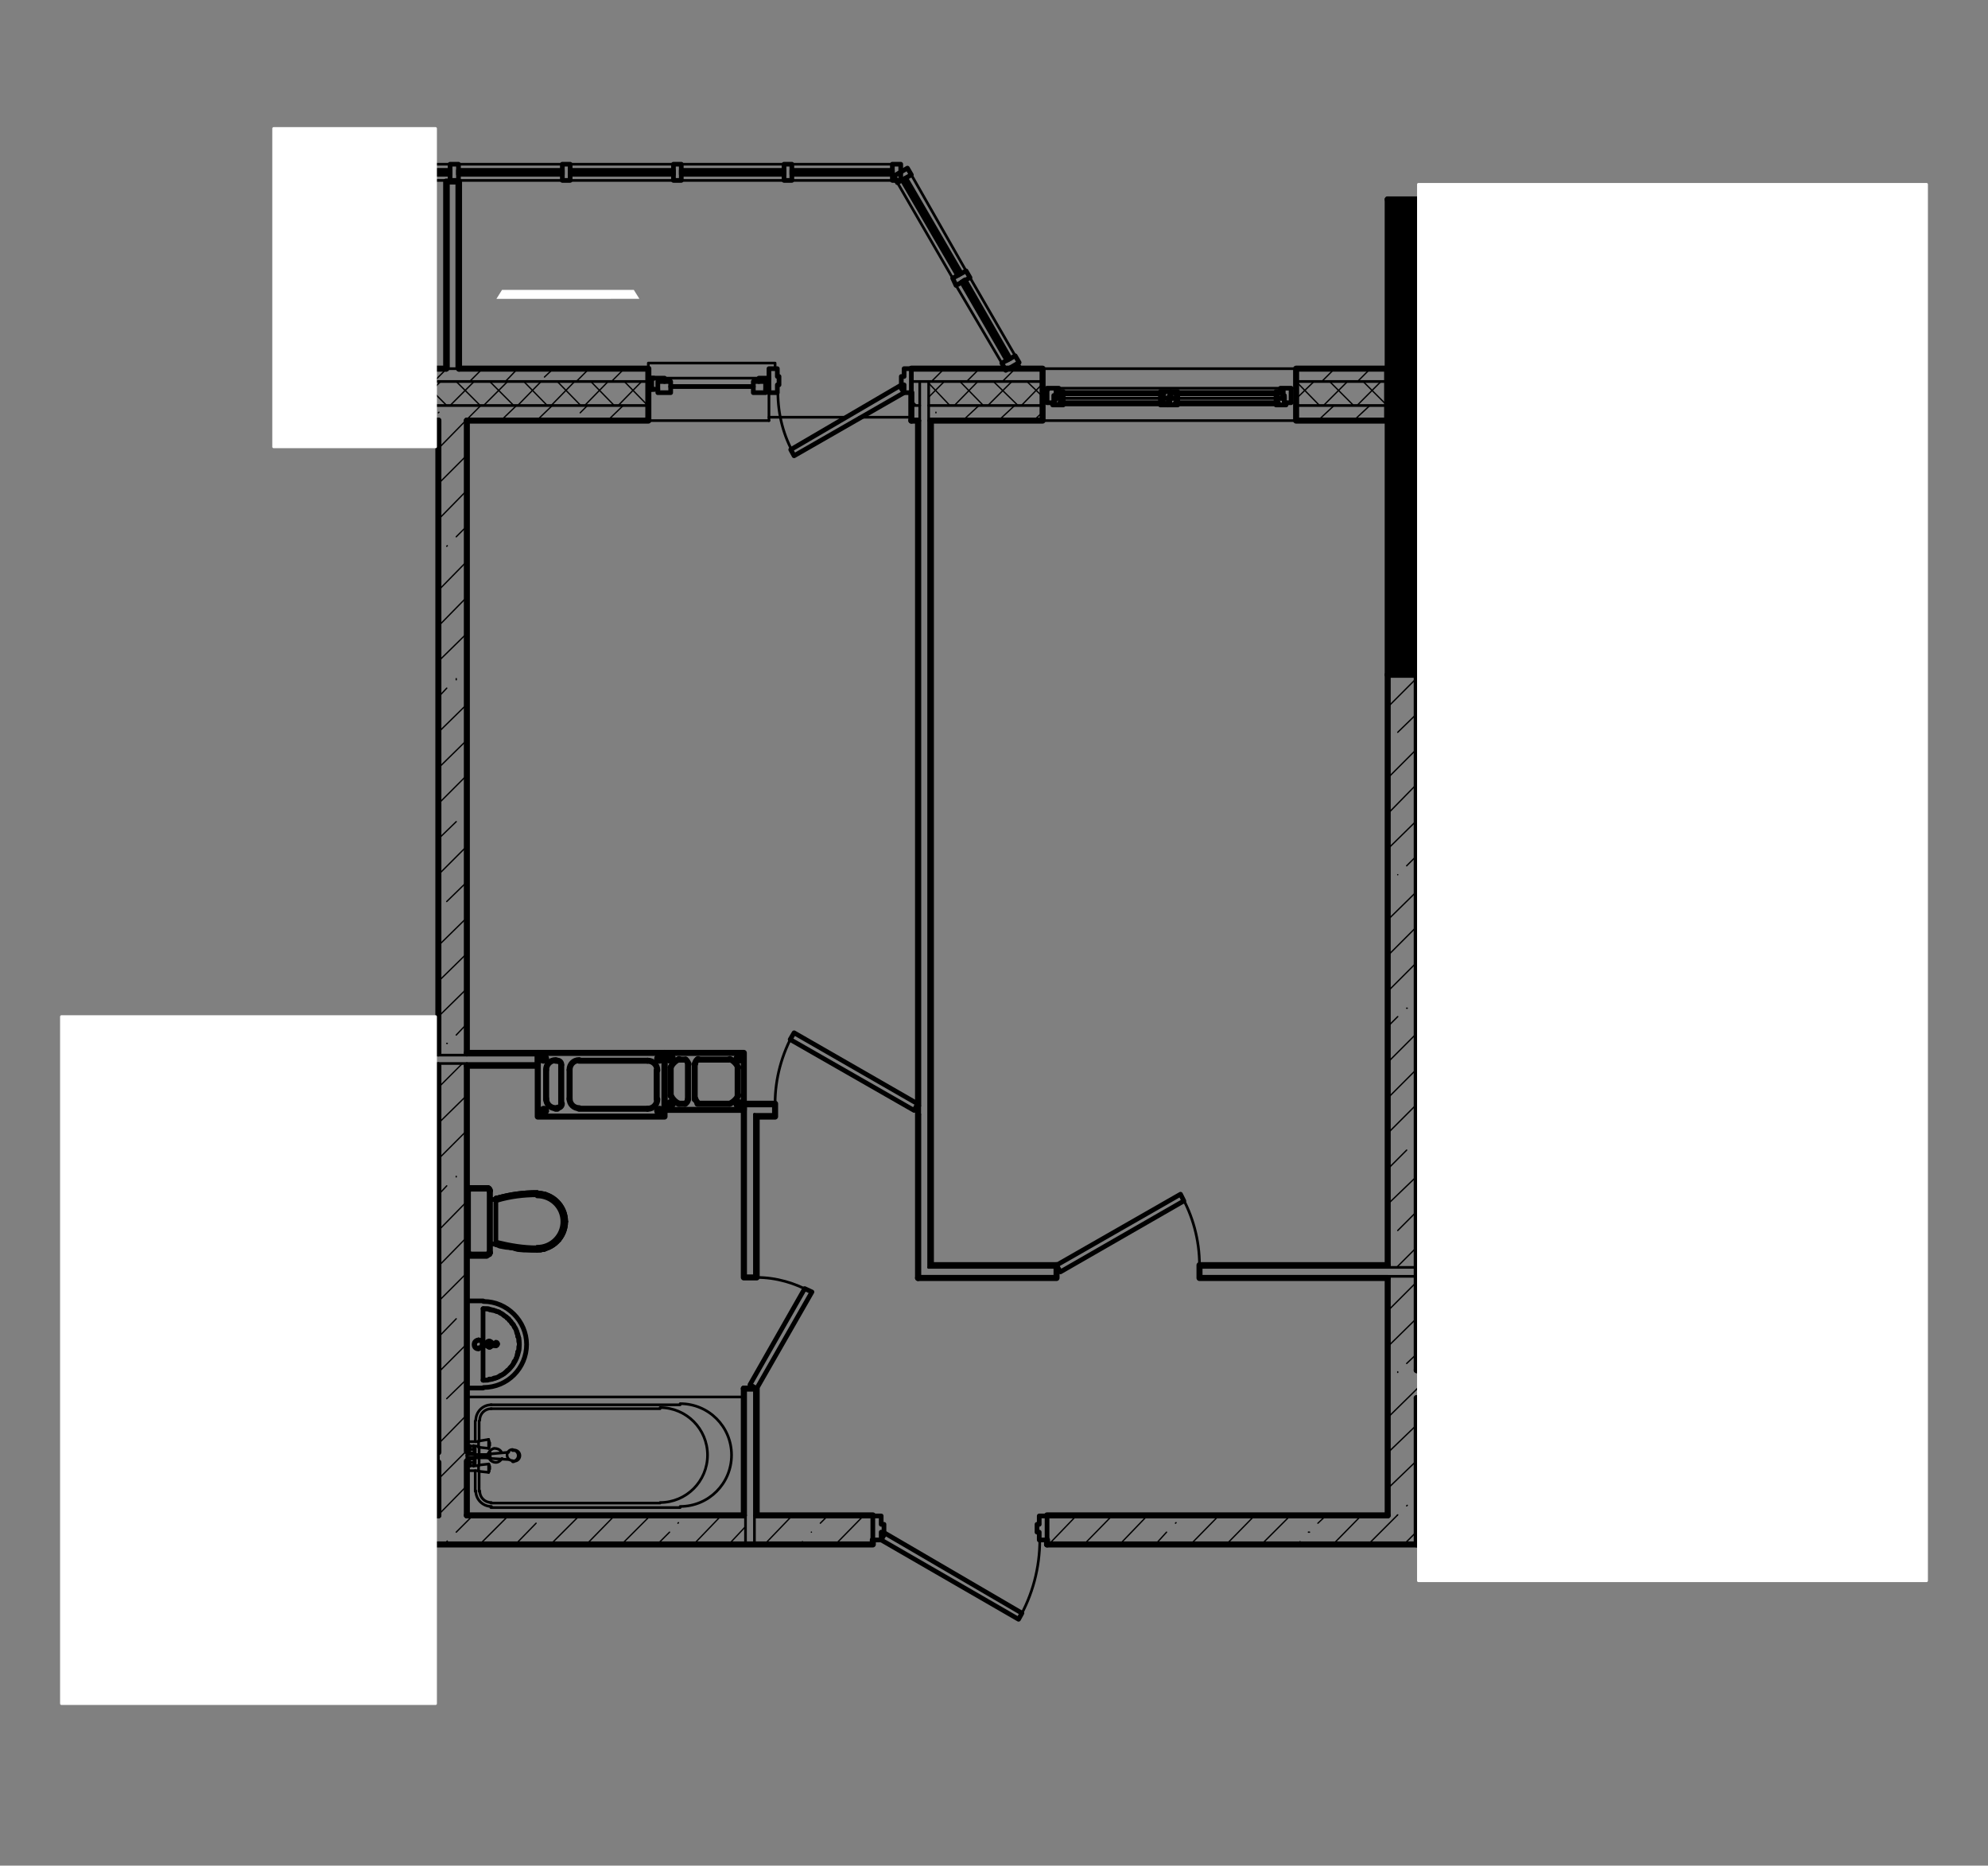 <?xml version="1.0" encoding="utf-8"?>
<!-- Generator: Adobe Illustrator 26.2.1, SVG Export Plug-In . SVG Version: 6.00 Build 0)  -->
<svg version="1.1" id="Слой_1" xmlns="http://www.w3.org/2000/svg" xmlns:xlink="http://www.w3.org/1999/xlink" x="0px" y="0px"
	 viewBox="0 0 356 334" style="enable-background:new 0 0 356 334;" xml:space="preserve">
<rect x="0" y="0" width="356" height="334" fill="#808080" stroke="none"/>
<style type="text/css">
	.st0{fill:none;stroke:#000000;stroke-width:0;stroke-miterlimit:10;}
	.st1{fill:#FFFFFF;}
	.st2{fill:none;stroke:#FFFFFF;stroke-width:0;stroke-miterlimit:10;}
	.st3{fill:none;stroke:#000000;stroke-width:0.24;stroke-linecap:round;stroke-linejoin:round;stroke-miterlimit:10;}
	.st4{fill:none;stroke:#000000;stroke-width:1.08;stroke-linecap:round;stroke-linejoin:round;stroke-miterlimit:10;}
	.st5{fill:none;stroke:#000000;stroke-width:0.48;stroke-linecap:round;stroke-linejoin:round;stroke-miterlimit:10;}
	.st6{fill:none;stroke:#000000;stroke-width:0.84;stroke-linecap:round;stroke-linejoin:round;stroke-miterlimit:10;}
	.st7{fill:#FFFFFF;stroke:#FFFFFF;stroke-width:0.48;stroke-linecap:round;stroke-linejoin:round;stroke-miterlimit:10;}
</style>
<path d="M248.5,35.7l5.2,85.1h-5.2V35.7z M253.7,35.7h-5.2l5.2,85.1V35.7z"/>
<path class="st0" d="M248.5,35.7l5.2,85.1h-5.2V35.7z M253.7,35.7h-5.2l5.2,85.1V35.7z"/>
<path d="M253.7,250.3l4.7,5.2h-4.7V250.3z M302,250.3h-48.4l4.7,5.2L302,250.3z"/>
<path class="st0" d="M253.7,250.3l4.7,5.2h-4.7V250.3z M302,250.3h-48.4l4.7,5.2L302,250.3z"/>
<path d="M253.7,271.3h0.4l-0.4,1.4V271.3z M253.7,255.5v15.8h0.4L253.7,255.5z"/>
<path class="st0" d="M253.7,271.3h0.4l-0.4,1.4V271.3z M253.7,255.5v15.8h0.4L253.7,255.5z"/>
<polygon points="253.7,255.5 258.3,255.5 254,271.3 "/>
<polygon class="st0" points="253.7,255.5 258.3,255.5 254,271.3 "/>
<path class="st1" d="M89.9,51.9l24.6,1.6H88.9L89.9,51.9z M113.5,51.9H89.9l24.6,1.6L113.5,51.9z"/>
<path class="st2" d="M89.9,51.9l24.6,1.6H88.9L89.9,51.9z M113.5,51.9H89.9l24.6,1.6L113.5,51.9z"/>
<line class="st3" x1="70.7" y1="75.3" x2="73.4" y2="72.6"/>
<line class="st3" x1="83.4" y1="75.3" x2="86.1" y2="72.6"/>
<line class="st3" x1="96.1" y1="75.3" x2="98.9" y2="72.6"/>
<line class="st3" x1="108.8" y1="75.3" x2="111.6" y2="72.6"/>
<line class="st3" x1="172.4" y1="75.3" x2="175.3" y2="72.6"/>
<line class="st3" x1="185.1" y1="75.3" x2="186.7" y2="73.8"/>
<line class="st3" x1="236" y1="75.3" x2="238.9" y2="72.6"/>
<line class="st3" x1="78.5" y1="73.9" x2="78.6" y2="73.8"/>
<line class="st3" x1="89.7" y1="75.3" x2="92.5" y2="72.6"/>
<line class="st3" x1="103.9" y1="73.9" x2="105.2" y2="72.6"/>
<line class="st3" x1="115.2" y1="75.3" x2="116.1" y2="74.4"/>
<line class="st3" x1="167.6" y1="73.9" x2="167.6" y2="73.8"/>
<line class="st3" x1="178.8" y1="75.3" x2="181.7" y2="72.6"/>
<line class="st3" x1="242.4" y1="75.3" x2="245.3" y2="72.6"/>
<line class="st3" x1="77.7" y1="68.3" x2="80" y2="66"/>
<line class="st3" x1="90.5" y1="68.3" x2="92.7" y2="66"/>
<line class="st3" x1="103.2" y1="68.3" x2="105.5" y2="66"/>
<line class="st3" x1="115.9" y1="68.3" x2="116.1" y2="68"/>
<line class="st3" x1="166.8" y1="68.3" x2="169.1" y2="66"/>
<line class="st3" x1="179.5" y1="68.3" x2="181.8" y2="66"/>
<line class="st3" x1="232.1" y1="66.6" x2="232.7" y2="66"/>
<line class="st3" x1="243.1" y1="68.3" x2="245.4" y2="66"/>
<line class="st3" x1="84.1" y1="68.3" x2="86.4" y2="66"/>
<line class="st3" x1="97.5" y1="67.5" x2="99.1" y2="66"/>
<line class="st3" x1="109.5" y1="68.3" x2="111.8" y2="66"/>
<line class="st3" x1="173.1" y1="68.3" x2="175.4" y2="66"/>
<line class="st3" x1="186.7" y1="67.5" x2="186.7" y2="67.4"/>
<line class="st3" x1="236.7" y1="68.3" x2="239" y2="66"/>
<line class="st3" x1="68.6" y1="72.6" x2="72.9" y2="68.3"/>
<line class="st3" x1="74.6" y1="72.6" x2="78.9" y2="68.3"/>
<line class="st3" x1="80.6" y1="72.6" x2="84.9" y2="68.3"/>
<line class="st3" x1="86.6" y1="72.6" x2="90.9" y2="68.3"/>
<line class="st3" x1="92.7" y1="72.6" x2="96.9" y2="68.3"/>
<line class="st3" x1="98.7" y1="72.6" x2="102.9" y2="68.3"/>
<line class="st3" x1="104.7" y1="72.6" x2="108.9" y2="68.3"/>
<line class="st3" x1="110.7" y1="72.6" x2="114.9" y2="68.3"/>
<line class="st3" x1="166.3" y1="71.1" x2="169.1" y2="68.3"/>
<line class="st3" x1="170.9" y1="72.6" x2="175.1" y2="68.3"/>
<line class="st3" x1="176.9" y1="72.6" x2="181.2" y2="68.3"/>
<line class="st3" x1="182.9" y1="72.6" x2="186.7" y2="68.7"/>
<line class="st3" x1="232.1" y1="71.4" x2="235.3" y2="68.3"/>
<line class="st3" x1="237" y1="72.6" x2="241.3" y2="68.3"/>
<line class="st3" x1="243" y1="72.6" x2="247.3" y2="68.3"/>
<line class="st3" x1="74" y1="72.6" x2="69.7" y2="68.3"/>
<line class="st3" x1="80" y1="72.6" x2="75.7" y2="68.3"/>
<line class="st3" x1="86" y1="72.6" x2="81.7" y2="68.3"/>
<line class="st3" x1="92" y1="72.6" x2="87.7" y2="68.3"/>
<line class="st3" x1="98" y1="72.6" x2="93.8" y2="68.3"/>
<line class="st3" x1="104" y1="72.6" x2="99.8" y2="68.3"/>
<line class="st3" x1="110" y1="72.6" x2="105.8" y2="68.3"/>
<line class="st3" x1="116" y1="72.6" x2="111.8" y2="68.3"/>
<line class="st3" x1="164.1" y1="72.6" x2="163.2" y2="71.6"/>
<line class="st3" x1="170.1" y1="72.6" x2="166.3" y2="68.6"/>
<line class="st3" x1="176.1" y1="72.6" x2="171.9" y2="68.3"/>
<line class="st3" x1="182.3" y1="72.6" x2="177.9" y2="68.3"/>
<line class="st3" x1="186.7" y1="71" x2="183.9" y2="68.3"/>
<line class="st3" x1="236.3" y1="72.6" x2="232.1" y2="68.3"/>
<line class="st3" x1="242.4" y1="72.6" x2="238.1" y2="68.3"/>
<line class="st3" x1="248.4" y1="72.6" x2="244.1" y2="68.3"/>
<line class="st4" x1="61.4" y1="75.3" x2="78.5" y2="75.3"/>
<polyline class="st4" points="83.6,75.3 116.1,75.3 116.1,66 82.2,66 "/>
<polyline class="st4" points="79.9,66 61.4,66 61.4,75.3 "/>
<line class="st4" x1="163.2" y1="75.3" x2="164.4" y2="75.3"/>
<polyline class="st4" points="166.7,75.3 186.7,75.3 186.7,66 163.2,66 "/>
<line class="st4" x1="163.2" y1="70.3" x2="163.2" y2="75.3"/>
<polyline class="st4" points="232.1,75.3 248.4,75.3 248.4,66 232.1,66 232.1,75.3 "/>
<line class="st5" x1="248.4" y1="72.6" x2="232.1" y2="72.6"/>
<line class="st5" x1="164.7" y1="72.6" x2="163.2" y2="72.6"/>
<line class="st5" x1="116.1" y1="72.6" x2="61.4" y2="72.6"/>
<line class="st5" x1="186.7" y1="72.6" x2="166.3" y2="72.6"/>
<line class="st5" x1="248.4" y1="68.3" x2="232.1" y2="68.3"/>
<line class="st5" x1="116.1" y1="68.3" x2="61.4" y2="68.3"/>
<line class="st5" x1="186.7" y1="68.3" x2="163.2" y2="68.3"/>
<line class="st5" x1="232.1" y1="75.3" x2="186.7" y2="75.3"/>
<line class="st5" x1="137.7" y1="75.3" x2="116.1" y2="75.3"/>
<line class="st5" x1="137.7" y1="75.3" x2="137.7" y2="70.3"/>
<line class="st5" x1="232.1" y1="66" x2="232.1" y2="69.5"/>
<line class="st5" x1="232.1" y1="72.1" x2="232.1" y2="75.3"/>
<line class="st5" x1="186.7" y1="66" x2="232.1" y2="66"/>
<line class="st3" x1="73.2" y1="276.5" x2="78.3" y2="271.3"/>
<line class="st3" x1="85.9" y1="276.5" x2="91.1" y2="271.3"/>
<line class="st3" x1="98.6" y1="276.5" x2="103.8" y2="271.3"/>
<line class="st3" x1="111.3" y1="276.5" x2="116.5" y2="271.3"/>
<line class="st3" x1="124.2" y1="276.5" x2="129.2" y2="271.3"/>
<line class="st3" x1="136.9" y1="276.5" x2="141.9" y2="271.3"/>
<line class="st3" x1="149.6" y1="276.5" x2="154.7" y2="271.3"/>
<line class="st3" x1="187.8" y1="276.5" x2="192.8" y2="271.3"/>
<line class="st3" x1="200.5" y1="276.5" x2="205.5" y2="271.3"/>
<line class="st3" x1="213.2" y1="276.5" x2="218.3" y2="271.3"/>
<line class="st3" x1="225.9" y1="276.5" x2="231.1" y2="271.3"/>
<line class="st3" x1="238.7" y1="276.5" x2="243.8" y2="271.3"/>
<line class="st3" x1="251.4" y1="276.5" x2="253.7" y2="274.2"/>
<line class="st3" x1="80" y1="276" x2="80.1" y2="275.9"/>
<line class="st3" x1="81.7" y1="274.3" x2="84.7" y2="271.3"/>
<line class="st3" x1="92.3" y1="276.5" x2="96" y2="272.7"/>
<line class="st3" x1="105.5" y1="276" x2="110.1" y2="271.3"/>
<line class="st3" x1="117.7" y1="276.5" x2="119.9" y2="274.3"/>
<line class="st3" x1="121.4" y1="272.7" x2="121.5" y2="272.6"/>
<line class="st3" x1="130.5" y1="276.5" x2="133.5" y2="273.3"/>
<line class="st3" x1="135.1" y1="271.8" x2="135.6" y2="271.3"/>
<line class="st3" x1="143.3" y1="276.5" x2="143.7" y2="276"/>
<line class="st3" x1="145.3" y1="274.3" x2="145.3" y2="274.3"/>
<line class="st3" x1="146.9" y1="272.7" x2="148.3" y2="271.3"/>
<line class="st3" x1="156" y1="276.5" x2="156.3" y2="276"/>
<line class="st3" x1="194.6" y1="276" x2="199.2" y2="271.3"/>
<line class="st3" x1="206.9" y1="276.5" x2="208.9" y2="274.3"/>
<line class="st3" x1="210.5" y1="272.7" x2="210.6" y2="272.6"/>
<line class="st3" x1="219.6" y1="276.5" x2="224.7" y2="271.3"/>
<line class="st3" x1="232.3" y1="276.5" x2="232.8" y2="276"/>
<line class="st3" x1="234.3" y1="274.3" x2="234.5" y2="274.3"/>
<line class="st3" x1="236" y1="272.7" x2="237.5" y2="271.3"/>
<line class="st3" x1="245" y1="276.5" x2="250.2" y2="271.3"/>
<polyline class="st4" points="12.5,276.5 156.3,276.5 156.3,275.7 "/>
<polyline class="st4" points="156.3,271.4 156.3,271.3 135.5,271.3 "/>
<line class="st4" x1="133.2" y1="271.3" x2="83.6" y2="271.3"/>
<line class="st4" x1="78.5" y1="271.3" x2="28.9" y2="271.3"/>
<line class="st4" x1="187.5" y1="276.5" x2="253.7" y2="276.5"/>
<polyline class="st4" points="248.5,271.3 187.5,271.3 187.5,271.4 "/>
<line class="st4" x1="187.5" y1="275.7" x2="187.5" y2="276.5"/>
<line class="st3" x1="78.5" y1="80.3" x2="83.4" y2="75.3"/>
<line class="st3" x1="78.5" y1="93" x2="83.6" y2="87.8"/>
<line class="st3" x1="78.5" y1="105.7" x2="83.6" y2="100.5"/>
<line class="st3" x1="78.5" y1="118.4" x2="83.6" y2="113.4"/>
<line class="st3" x1="78.5" y1="131.1" x2="83.6" y2="126.1"/>
<line class="st3" x1="78.5" y1="143.9" x2="83.6" y2="138.8"/>
<line class="st3" x1="78.5" y1="156.6" x2="83.6" y2="151.5"/>
<line class="st3" x1="78.5" y1="169.3" x2="83.6" y2="164.3"/>
<line class="st3" x1="78.5" y1="182" x2="83.6" y2="177"/>
<line class="st3" x1="78.5" y1="194.7" x2="82.8" y2="190.4"/>
<line class="st3" x1="78.5" y1="207.5" x2="83.6" y2="202.4"/>
<line class="st3" x1="78.5" y1="220.3" x2="83.6" y2="215.1"/>
<line class="st3" x1="78.5" y1="233" x2="83.6" y2="227.9"/>
<line class="st3" x1="78.5" y1="245.7" x2="83.6" y2="240.6"/>
<line class="st3" x1="78.5" y1="258.5" x2="83.6" y2="253.3"/>
<line class="st3" x1="78.5" y1="271.2" x2="83.6" y2="266"/>
<line class="st3" x1="78.5" y1="86.6" x2="83.3" y2="81.8"/>
<line class="st3" x1="78.5" y1="99.3" x2="78.5" y2="99.3"/>
<line class="st3" x1="80" y1="97.8" x2="80.1" y2="97.7"/>
<line class="st3" x1="81.7" y1="96.1" x2="83.6" y2="94.2"/>
<line class="st3" x1="78.5" y1="112.1" x2="83.6" y2="106.9"/>
<line class="st3" x1="78.5" y1="124.8" x2="80" y2="123.2"/>
<line class="st3" x1="81.7" y1="121.7" x2="81.7" y2="121.5"/>
<line class="st3" x1="83.3" y1="120" x2="83.6" y2="119.7"/>
<line class="st3" x1="78.5" y1="137.5" x2="83.6" y2="132.5"/>
<line class="st3" x1="78.5" y1="150.2" x2="81.7" y2="147.1"/>
<line class="st3" x1="83.3" y1="145.4" x2="83.3" y2="145.4"/>
<line class="st3" x1="78.5" y1="162.9" x2="78.6" y2="162.9"/>
<line class="st3" x1="80" y1="161.4" x2="83.6" y2="157.9"/>
<line class="st3" x1="78.5" y1="175.7" x2="83.3" y2="171"/>
<line class="st3" x1="78.5" y1="188.4" x2="78.5" y2="188.4"/>
<line class="st3" x1="80" y1="186.8" x2="80.1" y2="186.8"/>
<line class="st3" x1="81.7" y1="185.3" x2="83.6" y2="183.3"/>
<line class="st3" x1="78.5" y1="201.1" x2="83.6" y2="196.1"/>
<line class="st3" x1="78.5" y1="213.9" x2="80" y2="212.3"/>
<line class="st3" x1="81.7" y1="210.7" x2="81.7" y2="210.6"/>
<line class="st3" x1="83.3" y1="209.1" x2="83.6" y2="208.8"/>
<line class="st3" x1="78.5" y1="226.7" x2="83.6" y2="221.5"/>
<line class="st3" x1="78.5" y1="239.4" x2="81.7" y2="236.1"/>
<line class="st3" x1="83.3" y1="234.6" x2="83.3" y2="234.5"/>
<line class="st3" x1="78.5" y1="252.1" x2="78.6" y2="252"/>
<line class="st3" x1="80" y1="250.4" x2="83.6" y2="246.9"/>
<line class="st3" x1="78.5" y1="264.8" x2="83.3" y2="260"/>
<line class="st4" x1="83.6" y1="271.3" x2="83.6" y2="261.6"/>
<line class="st4" x1="83.6" y1="259.8" x2="83.6" y2="190.8"/>
<line class="st4" x1="83.6" y1="188.5" x2="83.6" y2="75.3"/>
<line class="st4" x1="78.5" y1="75.3" x2="78.5" y2="188.5"/>
<line class="st4" x1="78.5" y1="190.8" x2="78.5" y2="260"/>
<line class="st4" x1="78.5" y1="261.8" x2="78.5" y2="271.3"/>
<line class="st3" x1="248.5" y1="126.6" x2="253.7" y2="121.4"/>
<line class="st3" x1="248.5" y1="139.3" x2="253.7" y2="134.1"/>
<line class="st3" x1="248.5" y1="152" x2="253.7" y2="146.9"/>
<line class="st3" x1="248.5" y1="164.7" x2="253.7" y2="159.6"/>
<line class="st3" x1="248.5" y1="177.5" x2="253.7" y2="172.3"/>
<line class="st3" x1="248.5" y1="190.2" x2="253.7" y2="185"/>
<line class="st3" x1="248.5" y1="202.9" x2="253.7" y2="197.7"/>
<line class="st3" x1="248.5" y1="215.6" x2="253.7" y2="210.6"/>
<line class="st3" x1="250.1" y1="226.9" x2="253.7" y2="223.3"/>
<line class="st3" x1="248.5" y1="241.1" x2="253.7" y2="236"/>
<line class="st3" x1="248.5" y1="253.8" x2="253.7" y2="248.7"/>
<line class="st3" x1="248.5" y1="266.5" x2="253.7" y2="261.5"/>
<line class="st3" x1="248.7" y1="132.7" x2="248.7" y2="132.7"/>
<line class="st3" x1="250.3" y1="131.1" x2="253.7" y2="127.8"/>
<line class="st3" x1="248.5" y1="145.7" x2="253.4" y2="140.7"/>
<line class="st3" x1="248.5" y1="158.4" x2="248.7" y2="158.1"/>
<line class="st3" x1="250.3" y1="156.6" x2="250.3" y2="156.6"/>
<line class="st3" x1="251.9" y1="155" x2="253.7" y2="153.2"/>
<line class="st3" x1="248.5" y1="171.1" x2="253.7" y2="165.9"/>
<line class="st3" x1="248.5" y1="183.8" x2="250.3" y2="182"/>
<line class="st3" x1="251.9" y1="180.5" x2="252" y2="180.5"/>
<line class="st3" x1="253.4" y1="178.9" x2="253.7" y2="178.7"/>
<line class="st3" x1="248.7" y1="196.4" x2="253.7" y2="191.4"/>
<line class="st3" x1="248.5" y1="209.3" x2="251.9" y2="205.9"/>
<line class="st3" x1="253.4" y1="204.3" x2="253.5" y2="204.2"/>
<line class="st3" x1="248.7" y1="221.9" x2="248.7" y2="221.7"/>
<line class="st3" x1="250.3" y1="220.3" x2="253.7" y2="216.9"/>
<line class="st3" x1="248.5" y1="234.7" x2="253.4" y2="229.8"/>
<line class="st3" x1="248.5" y1="247.4" x2="248.7" y2="247.3"/>
<line class="st3" x1="250.3" y1="245.7" x2="250.3" y2="245.6"/>
<line class="st3" x1="251.9" y1="244.1" x2="253.7" y2="242.4"/>
<line class="st3" x1="248.5" y1="260.1" x2="253.7" y2="255.1"/>
<line class="st3" x1="250.2" y1="271.3" x2="250.3" y2="271.2"/>
<line class="st3" x1="251.9" y1="269.6" x2="252" y2="269.5"/>
<line class="st3" x1="253.4" y1="267.9" x2="253.7" y2="267.8"/>
<line class="st4" x1="253.7" y1="276.5" x2="253.7" y2="250.3"/>
<polyline class="st4" points="253.7,245.3 253.7,120.8 248.5,120.8 "/>
<line class="st4" x1="248.5" y1="35.7" x2="248.5" y2="226.5"/>
<line class="st4" x1="248.5" y1="228.8" x2="248.5" y2="271.3"/>
<polyline class="st4" points="253.7,66.5 253.7,35.7 248.5,35.7 "/>
<line class="st3" x1="166.9" y1="226.9" x2="167.1" y2="226.5"/>
<line class="st3" x1="172.9" y1="226.9" x2="173.3" y2="226.5"/>
<line class="st3" x1="178.9" y1="226.9" x2="179.3" y2="226.5"/>
<line class="st3" x1="184.9" y1="226.9" x2="185.3" y2="226.5"/>
<line class="st3" x1="214.9" y1="226.9" x2="215.3" y2="226.5"/>
<line class="st3" x1="221" y1="226.9" x2="221.3" y2="226.5"/>
<line class="st3" x1="227" y1="226.9" x2="227.4" y2="226.5"/>
<line class="st3" x1="233" y1="226.9" x2="233.4" y2="226.5"/>
<line class="st3" x1="239" y1="226.9" x2="239.4" y2="226.5"/>
<line class="st3" x1="245" y1="226.9" x2="245.4" y2="226.5"/>
<line class="st3" x1="165" y1="228.8" x2="165.3" y2="228.5"/>
<line class="st3" x1="171" y1="228.8" x2="171.3" y2="228.5"/>
<line class="st3" x1="177" y1="228.8" x2="177.3" y2="228.5"/>
<line class="st3" x1="183" y1="228.8" x2="183.3" y2="228.5"/>
<line class="st3" x1="189" y1="228.8" x2="189.2" y2="228.5"/>
<line class="st3" x1="219.1" y1="228.8" x2="219.5" y2="228.5"/>
<line class="st3" x1="225.1" y1="228.8" x2="225.5" y2="228.5"/>
<line class="st3" x1="231.1" y1="228.8" x2="231.5" y2="228.5"/>
<line class="st3" x1="237.1" y1="228.8" x2="237.5" y2="228.5"/>
<line class="st3" x1="243.1" y1="228.8" x2="243.5" y2="228.5"/>
<polyline class="st4" points="248.5,226.5 214.8,226.5 214.8,228.8 248.5,228.8 "/>
<line class="st4" x1="189.2" y1="226.5" x2="166.7" y2="226.5"/>
<polyline class="st4" points="164.4,228.8 189.2,228.8 189.2,226.5 "/>
<line class="st5" x1="214.8" y1="226.9" x2="253.7" y2="226.9"/>
<line class="st5" x1="248.5" y1="226.9" x2="248.5" y2="226.5"/>
<line class="st5" x1="166.3" y1="226.9" x2="189.2" y2="226.9"/>
<line class="st5" x1="248.5" y1="228.8" x2="248.5" y2="228.5"/>
<line class="st5" x1="214.8" y1="228.5" x2="253.7" y2="228.5"/>
<line class="st5" x1="164.7" y1="228.5" x2="189.2" y2="228.5"/>
<line class="st3" x1="166.3" y1="77.1" x2="166.7" y2="76.8"/>
<line class="st3" x1="166.3" y1="83.1" x2="166.7" y2="82.8"/>
<line class="st3" x1="166.3" y1="89.1" x2="166.7" y2="88.8"/>
<line class="st3" x1="166.3" y1="95.1" x2="166.7" y2="94.8"/>
<line class="st3" x1="166.3" y1="101.1" x2="166.7" y2="100.8"/>
<line class="st3" x1="166.3" y1="107.1" x2="166.7" y2="106.8"/>
<line class="st3" x1="166.3" y1="113.3" x2="166.7" y2="112.9"/>
<line class="st3" x1="166.3" y1="119.3" x2="166.7" y2="118.9"/>
<line class="st3" x1="166.3" y1="125.3" x2="166.7" y2="124.9"/>
<line class="st3" x1="166.3" y1="131.3" x2="166.7" y2="130.9"/>
<line class="st3" x1="166.3" y1="137.3" x2="166.7" y2="136.9"/>
<line class="st3" x1="166.3" y1="143.3" x2="166.7" y2="142.9"/>
<line class="st3" x1="166.3" y1="149.3" x2="166.7" y2="148.9"/>
<line class="st3" x1="166.3" y1="155.3" x2="166.7" y2="154.9"/>
<line class="st3" x1="166.3" y1="161.3" x2="166.7" y2="160.9"/>
<line class="st3" x1="166.3" y1="167.3" x2="166.7" y2="167"/>
<line class="st3" x1="166.3" y1="173.4" x2="166.7" y2="173"/>
<line class="st3" x1="166.3" y1="179.4" x2="166.7" y2="179"/>
<line class="st3" x1="166.3" y1="185.4" x2="166.7" y2="185"/>
<line class="st3" x1="166.3" y1="191.4" x2="166.7" y2="191"/>
<line class="st3" x1="166.3" y1="197.4" x2="166.7" y2="197"/>
<line class="st3" x1="166.3" y1="203.4" x2="166.7" y2="203"/>
<line class="st3" x1="166.3" y1="209.4" x2="166.7" y2="209"/>
<line class="st3" x1="166.3" y1="215.4" x2="166.7" y2="215"/>
<line class="st3" x1="166.3" y1="221.4" x2="166.7" y2="221.1"/>
<line class="st3" x1="164.4" y1="79.1" x2="164.7" y2="78.7"/>
<line class="st3" x1="164.4" y1="85.1" x2="164.7" y2="84.7"/>
<line class="st3" x1="164.4" y1="91.1" x2="164.7" y2="90.7"/>
<line class="st3" x1="164.4" y1="97.1" x2="164.7" y2="96.7"/>
<line class="st3" x1="164.4" y1="103.1" x2="164.7" y2="102.7"/>
<line class="st3" x1="164.4" y1="109.1" x2="164.7" y2="108.7"/>
<line class="st3" x1="164.4" y1="115.1" x2="164.7" y2="114.8"/>
<line class="st3" x1="164.4" y1="121.2" x2="164.7" y2="120.8"/>
<line class="st3" x1="164.4" y1="127.2" x2="164.7" y2="126.8"/>
<line class="st3" x1="164.4" y1="133.2" x2="164.7" y2="132.8"/>
<line class="st3" x1="164.4" y1="139.2" x2="164.7" y2="138.8"/>
<line class="st3" x1="164.4" y1="145.2" x2="164.7" y2="144.8"/>
<line class="st3" x1="164.4" y1="151.2" x2="164.7" y2="150.8"/>
<line class="st3" x1="164.4" y1="157.2" x2="164.7" y2="156.8"/>
<line class="st3" x1="164.4" y1="163.2" x2="164.7" y2="162.8"/>
<line class="st3" x1="164.4" y1="169.2" x2="164.7" y2="168.8"/>
<line class="st3" x1="164.4" y1="175.3" x2="164.7" y2="174.9"/>
<line class="st3" x1="164.4" y1="181.3" x2="164.7" y2="180.9"/>
<line class="st3" x1="164.4" y1="187.3" x2="164.7" y2="186.9"/>
<line class="st3" x1="164.4" y1="193.3" x2="164.7" y2="192.9"/>
<line class="st3" x1="164.4" y1="205.3" x2="164.7" y2="204.9"/>
<line class="st3" x1="164.4" y1="211.3" x2="164.7" y2="210.9"/>
<line class="st3" x1="164.4" y1="217.3" x2="164.7" y2="216.9"/>
<line class="st3" x1="164.4" y1="223.3" x2="164.7" y2="222.9"/>
<line class="st4" x1="166.7" y1="226.5" x2="166.7" y2="75.3"/>
<line class="st4" x1="164.4" y1="75.3" x2="164.4" y2="228.8"/>
<line class="st5" x1="166.7" y1="75.3" x2="166.3" y2="75.3"/>
<line class="st5" x1="166.3" y1="68.3" x2="166.3" y2="226.9"/>
<line class="st5" x1="164.7" y1="75.3" x2="164.4" y2="75.3"/>
<line class="st5" x1="164.7" y1="68.3" x2="164.7" y2="198"/>
<line class="st5" x1="164.7" y1="199.5" x2="164.7" y2="228.5"/>
<line class="st3" x1="88.7" y1="190.8" x2="89" y2="190.4"/>
<line class="st3" x1="94.7" y1="190.8" x2="95" y2="190.4"/>
<line class="st3" x1="84.6" y1="188.9" x2="84.9" y2="188.5"/>
<line class="st3" x1="90.6" y1="188.9" x2="90.9" y2="188.5"/>
<polyline class="st4" points="83.6,190.8 96.3,190.8 96.3,188.5 83.6,188.5 "/>
<line class="st5" x1="96.3" y1="190.4" x2="65.7" y2="190.4"/>
<line class="st5" x1="83.6" y1="190.4" x2="83.6" y2="190.8"/>
<line class="st5" x1="83.6" y1="188.5" x2="83.6" y2="188.9"/>
<line class="st5" x1="96.3" y1="188.9" x2="65.7" y2="188.9"/>
<line class="st3" x1="133.2" y1="200.4" x2="133.5" y2="200"/>
<line class="st3" x1="133.2" y1="206.4" x2="133.5" y2="206"/>
<line class="st3" x1="133.2" y1="212.4" x2="133.5" y2="212.1"/>
<line class="st3" x1="133.2" y1="218.5" x2="133.5" y2="218.1"/>
<line class="st3" x1="133.2" y1="224.5" x2="133.5" y2="224.1"/>
<line class="st3" x1="133.2" y1="254.5" x2="133.5" y2="254.1"/>
<line class="st3" x1="133.2" y1="260.5" x2="133.5" y2="260.3"/>
<line class="st3" x1="133.2" y1="266.5" x2="133.5" y2="266.3"/>
<line class="st3" x1="135.1" y1="204.5" x2="135.5" y2="204.1"/>
<line class="st3" x1="135.1" y1="210.6" x2="135.5" y2="210.2"/>
<line class="st3" x1="135.1" y1="216.6" x2="135.5" y2="216.2"/>
<line class="st3" x1="135.1" y1="222.6" x2="135.5" y2="222.2"/>
<line class="st3" x1="135.1" y1="228.6" x2="135.5" y2="228.2"/>
<line class="st3" x1="135.1" y1="252.6" x2="135.5" y2="252.2"/>
<line class="st3" x1="135.1" y1="258.6" x2="135.5" y2="258.2"/>
<line class="st3" x1="135.1" y1="264.7" x2="135.5" y2="264.3"/>
<line class="st3" x1="135.1" y1="270.7" x2="135.5" y2="270.3"/>
<polyline class="st4" points="133.2,197.6 133.2,228.7 135.5,228.7 135.5,199.9 "/>
<line class="st4" x1="133.2" y1="248.6" x2="133.2" y2="271.3"/>
<polyline class="st4" points="135.5,271.3 135.5,248.6 133.2,248.6 "/>
<line class="st5" x1="133.2" y1="271.3" x2="133.5" y2="271.3"/>
<line class="st5" x1="133.5" y1="276.5" x2="133.5" y2="248.6"/>
<line class="st5" x1="133.5" y1="228.7" x2="133.5" y2="198"/>
<line class="st5" x1="135.1" y1="271.3" x2="135.5" y2="271.3"/>
<line class="st5" x1="135.1" y1="228.7" x2="135.1" y2="199.5"/>
<line class="st5" x1="135.1" y1="276.5" x2="135.1" y2="248.6"/>
<line class="st3" x1="135.6" y1="198" x2="135.9" y2="197.6"/>
<polyline class="st4" points="135.5,199.9 138.8,199.9 138.8,197.6 133.2,197.6 "/>
<line class="st5" x1="138.8" y1="199.5" x2="135.1" y2="199.5"/>
<line class="st5" x1="164.4" y1="199.5" x2="164.7" y2="199.5"/>
<line class="st5" x1="164.4" y1="198" x2="164.7" y2="198"/>
<line class="st5" x1="138.8" y1="198" x2="133.5" y2="198"/>
<line class="st3" x1="72.6" y1="188.9" x2="72.9" y2="188.5"/>
<line class="st3" x1="76.7" y1="190.8" x2="77" y2="190.4"/>
<polyline class="st4" points="78.5,188.5 65.7,188.5 65.7,190.8 78.5,190.8 "/>
<line class="st5" x1="78.5" y1="188.9" x2="78.5" y2="188.5"/>
<line class="st5" x1="78.5" y1="190.8" x2="78.5" y2="190.4"/>
<line class="st3" x1="81.8" y1="35.3" x2="82.2" y2="35"/>
<line class="st3" x1="81.8" y1="41.4" x2="82.2" y2="41"/>
<line class="st3" x1="81.8" y1="47.4" x2="82.2" y2="47"/>
<line class="st3" x1="81.8" y1="53.4" x2="82.2" y2="53"/>
<line class="st3" x1="81.8" y1="59.4" x2="82.2" y2="59"/>
<line class="st3" x1="81.8" y1="65.4" x2="82.2" y2="65"/>
<line class="st3" x1="79.9" y1="37.2" x2="80.3" y2="36.8"/>
<line class="st3" x1="79.9" y1="43.3" x2="80.3" y2="42.9"/>
<line class="st3" x1="79.9" y1="49.3" x2="80.3" y2="48.9"/>
<line class="st3" x1="79.9" y1="55.3" x2="80.3" y2="54.9"/>
<line class="st3" x1="79.9" y1="61.3" x2="80.3" y2="60.9"/>
<polyline class="st4" points="82.2,66 82.2,32.5 79.9,32.5 79.9,66 "/>
<line class="st5" x1="81.8" y1="32.5" x2="81.8" y2="66"/>
<line class="st5" x1="80.3" y1="32.5" x2="80.3" y2="66"/>
<line class="st5" x1="79.9" y1="66" x2="82.2" y2="66"/>
<line class="st5" x1="290.5" y1="209.7" x2="257.9" y2="209.7"/>
<line class="st5" x1="290.5" y1="209.7" x2="257.9" y2="209.7"/>
<line class="st5" x1="290.5" y1="201.3" x2="257.9" y2="201.3"/>
<line class="st5" x1="290.5" y1="192.8" x2="257.9" y2="192.8"/>
<line class="st5" x1="290.5" y1="201.3" x2="257.9" y2="201.3"/>
<line class="st5" x1="290.5" y1="192.8" x2="257.9" y2="192.8"/>
<line class="st3" x1="253.7" y1="242.3" x2="255" y2="240.9"/>
<line class="st3" x1="256.8" y1="245.3" x2="261" y2="240.9"/>
<line class="st3" x1="262.8" y1="245.3" x2="267" y2="240.9"/>
<line class="st3" x1="268.8" y1="245.3" x2="273" y2="240.9"/>
<line class="st3" x1="258.7" y1="245.3" x2="254.4" y2="240.9"/>
<line class="st3" x1="264.7" y1="245.3" x2="260.5" y2="240.9"/>
<line class="st3" x1="270.7" y1="245.3" x2="266.5" y2="240.9"/>
<line class="st4" x1="332.1" y1="240.9" x2="257.9" y2="240.9"/>
<line class="st4" x1="253.7" y1="245.3" x2="336.5" y2="245.3"/>
<line class="st3" x1="253.7" y1="79.9" x2="253.8" y2="79.8"/>
<line class="st3" x1="253.7" y1="85.9" x2="257.9" y2="81.7"/>
<line class="st3" x1="253.7" y1="92" x2="257.9" y2="87.7"/>
<line class="st3" x1="253.7" y1="98" x2="257.9" y2="93.7"/>
<line class="st3" x1="253.7" y1="104" x2="257.9" y2="99.7"/>
<line class="st3" x1="253.7" y1="110" x2="257.9" y2="105.7"/>
<line class="st3" x1="253.7" y1="116" x2="257.9" y2="111.8"/>
<line class="st3" x1="253.7" y1="122" x2="257.9" y2="117.8"/>
<line class="st3" x1="253.7" y1="128" x2="257.9" y2="123.8"/>
<line class="st3" x1="253.7" y1="134" x2="257.9" y2="129.8"/>
<line class="st3" x1="253.7" y1="140" x2="257.9" y2="135.8"/>
<line class="st3" x1="253.7" y1="146.1" x2="257.9" y2="141.8"/>
<line class="st3" x1="253.7" y1="152.1" x2="257.9" y2="147.8"/>
<line class="st3" x1="253.7" y1="158.1" x2="257.9" y2="153.8"/>
<line class="st3" x1="253.7" y1="164.1" x2="257.9" y2="159.8"/>
<line class="st3" x1="253.7" y1="170.1" x2="257.9" y2="165.9"/>
<line class="st3" x1="253.7" y1="176.1" x2="257.9" y2="171.9"/>
<line class="st3" x1="253.7" y1="182.1" x2="257.9" y2="177.9"/>
<line class="st3" x1="253.7" y1="188.1" x2="257.9" y2="183.9"/>
<line class="st3" x1="253.7" y1="194.1" x2="257.9" y2="189.9"/>
<line class="st3" x1="253.7" y1="200.3" x2="257.9" y2="195.9"/>
<line class="st3" x1="253.7" y1="206.3" x2="257.9" y2="201.9"/>
<line class="st3" x1="253.7" y1="212.3" x2="257.9" y2="207.9"/>
<line class="st3" x1="253.7" y1="218.3" x2="257.9" y2="213.9"/>
<line class="st3" x1="253.7" y1="224.3" x2="257.9" y2="220.1"/>
<line class="st3" x1="253.7" y1="230.3" x2="257.9" y2="226.1"/>
<line class="st3" x1="253.7" y1="236.3" x2="257.9" y2="232.1"/>
<line class="st3" x1="255" y1="240.9" x2="257.9" y2="238.1"/>
<line class="st3" x1="254.4" y1="240.9" x2="253.7" y2="240.2"/>
<line class="st3" x1="257.9" y1="238.4" x2="253.7" y2="234.2"/>
<line class="st3" x1="257.9" y1="232.4" x2="253.7" y2="228.1"/>
<line class="st3" x1="257.9" y1="226.4" x2="253.7" y2="222.1"/>
<line class="st3" x1="257.9" y1="220.4" x2="253.7" y2="216.1"/>
<line class="st3" x1="257.9" y1="214.4" x2="253.7" y2="210.1"/>
<line class="st3" x1="257.9" y1="208.3" x2="253.7" y2="204.1"/>
<line class="st3" x1="257.9" y1="202.3" x2="253.7" y2="198.1"/>
<line class="st3" x1="257.9" y1="196.3" x2="253.7" y2="192.1"/>
<line class="st3" x1="257.9" y1="190.3" x2="253.7" y2="186.1"/>
<line class="st3" x1="257.9" y1="184.3" x2="253.7" y2="180.1"/>
<line class="st3" x1="257.9" y1="178.3" x2="253.7" y2="174"/>
<line class="st3" x1="257.9" y1="172.3" x2="253.7" y2="168"/>
<line class="st3" x1="257.9" y1="166.3" x2="253.7" y2="162"/>
<line class="st3" x1="257.9" y1="160.3" x2="253.7" y2="156"/>
<line class="st3" x1="257.9" y1="154.2" x2="253.7" y2="150"/>
<line class="st3" x1="257.9" y1="148.2" x2="253.7" y2="144"/>
<line class="st3" x1="257.9" y1="142.2" x2="253.7" y2="138"/>
<line class="st3" x1="257.9" y1="136.2" x2="253.7" y2="132"/>
<line class="st3" x1="257.9" y1="130.2" x2="253.7" y2="126"/>
<line class="st3" x1="257.9" y1="124.2" x2="253.7" y2="120"/>
<line class="st3" x1="257.9" y1="118.2" x2="253.7" y2="113.9"/>
<line class="st3" x1="257.9" y1="112.2" x2="253.7" y2="107.9"/>
<line class="st3" x1="257.9" y1="106.2" x2="253.7" y2="101.9"/>
<line class="st3" x1="257.9" y1="100.2" x2="253.7" y2="95.9"/>
<line class="st3" x1="257.9" y1="94.1" x2="253.7" y2="89.9"/>
<line class="st3" x1="257.9" y1="88.1" x2="253.7" y2="83.9"/>
<line class="st3" x1="257.9" y1="82.1" x2="255.6" y2="79.8"/>
<line class="st4" x1="257.9" y1="240.9" x2="257.9" y2="79.8"/>
<line class="st5" x1="257.9" y1="79.8" x2="253.7" y2="79.8"/>
<line class="st5" x1="253.7" y1="66.5" x2="253.7" y2="120.8"/>
<line class="st3" x1="253.7" y1="248.7" x2="257.1" y2="245.3"/>
<line class="st3" x1="264.7" y1="250.3" x2="269.9" y2="245.3"/>
<line class="st3" x1="258.3" y1="250.3" x2="263.5" y2="245.3"/>
<line class="st4" x1="253.7" y1="250.3" x2="336.5" y2="250.3"/>
<line class="st3" x1="257" y1="275" x2="257.4" y2="274.7"/>
<line class="st3" x1="263" y1="275" x2="263.4" y2="274.7"/>
<line class="st3" x1="269" y1="275" x2="269.4" y2="274.7"/>
<line class="st3" x1="258.9" y1="273.1" x2="259.3" y2="272.7"/>
<line class="st3" x1="264.9" y1="273.1" x2="265.3" y2="272.7"/>
<line class="st4" x1="253.8" y1="275" x2="304.3" y2="275"/>
<polyline class="st4" points="302,272.7 253.8,272.7 253.8,275 "/>
<line class="st5" x1="303.9" y1="274.7" x2="253.8" y2="274.7"/>
<line class="st5" x1="302.4" y1="273.1" x2="253.8" y2="273.1"/>
<polyline class="st6" points="145.4,231.3 144.1,230.7 134.3,247.9 135.5,248.6 145.4,231.3 "/>
<path class="st5" d="M145.4,231.4c-3-1.7-6.4-2.7-9.9-2.7"/>
<polyline class="st6" points="212,215 189.9,227.7 189.2,226.5 211.4,213.8 212,215 "/>
<path class="st5" d="M214.8,226.5c0-4.5-1.2-8.9-3.4-12.7"/>
<polyline class="st6" points="142.2,184.9 141.5,186.1 163.7,198.8 164.3,197.6 142.2,184.9 "/>
<path class="st5" d="M142.2,184.8c-2.2,3.9-3.4,8.3-3.4,12.7"/>
<polyline class="st6" points="157.8,275.7 157.8,274.3 158.3,274.3 158.3,272.9 157.8,272.9 157.8,271.4 156.3,271.4 156.3,275.7 
	157.8,275.7 "/>
<polyline class="st6" points="186.1,275.7 187.5,275.7 187.5,271.4 186.1,271.4 186.1,272.9 185.7,272.9 185.7,274.3 186.1,274.3 
	186.1,275.7 "/>
<polyline class="st6" points="182.4,289.9 183,288.8 158.5,274.5 157.8,275.7 182.4,289.9 "/>
<path class="st5" d="M182.4,289.9c2.5-4.3,3.8-9.2,3.8-14.2"/>
<line class="st5" x1="133.2" y1="250.1" x2="83.6" y2="250.1"/>
<line class="st5" x1="87.9" y1="251.5" x2="121.8" y2="251.5"/>
<path class="st5" d="M121.8,269.7c5.1,0,9.2-4.1,9.2-9.2c0-5.1-4.1-9.2-9.2-9.2"/>
<line class="st5" x1="121.8" y1="269.9" x2="87.9" y2="269.9"/>
<path class="st5" d="M85.2,266.9c0,1.6,1.3,2.8,2.8,2.8"/>
<line class="st5" x1="85.1" y1="267" x2="85.1" y2="263.3"/>
<line class="st5" x1="85.1" y1="262.4" x2="85.1" y2="261"/>
<line class="st5" x1="85.1" y1="260.4" x2="85.1" y2="258.9"/>
<line class="st5" x1="85.1" y1="258.1" x2="85.1" y2="254.4"/>
<path class="st5" d="M88,251.5c-1.6,0-2.8,1.3-2.8,2.8"/>
<path class="st5" d="M87.5,260.8c0.1,0.5,0.5,0.9,1.1,1c0.5,0.1,1-0.2,1.3-0.7"/>
<path class="st5" d="M89.8,260c-0.2-0.5-0.8-0.7-1.3-0.7c-0.5,0.1-0.9,0.5-1.1,1"/>
<path class="st5" d="M118.2,269c4.7,0,8.5-3.8,8.5-8.5c0-4.7-3.8-8.5-8.5-8.5"/>
<line class="st5" x1="87.9" y1="269.1" x2="118.2" y2="269.1"/>
<path class="st5" d="M85.9,266.9c0,1.2,0.9,2.1,2.1,2.1"/>
<line class="st5" x1="85.8" y1="254.4" x2="85.8" y2="258"/>
<line class="st5" x1="85.8" y1="259.1" x2="85.8" y2="260.4"/>
<line class="st5" x1="85.8" y1="261" x2="85.8" y2="262.3"/>
<line class="st5" x1="85.8" y1="263.4" x2="85.8" y2="267"/>
<path class="st5" d="M88,252.2c-1.2,0-2.1,0.9-2.1,2.1"/>
<line class="st5" x1="118.2" y1="252.2" x2="87.9" y2="252.2"/>
<polyline class="st5" points="85.1,260.5 85.1,260.4 84.9,260.4 84.9,260.3 84.8,260.3 84.8,260.1 84.7,260.1 84.6,260.1 
	84.5,260.1 84.3,260.1 84.2,260.1 84.2,260.3 84.1,260.3 84.1,260.4 "/>
<polyline class="st5" points="84.1,261 84.1,261.1 84.2,261.1 84.2,261.2 84.3,261.2 84.5,261.2 84.6,261.2 84.7,261.2 84.8,261.2 
	84.8,261.1 84.9,261.1 84.9,261 85.1,261 "/>
<line class="st5" x1="87.6" y1="260.5" x2="87.5" y2="260.5"/>
<line class="st5" x1="87.5" y1="260.9" x2="87.6" y2="260.9"/>
<line class="st5" x1="87.7" y1="260.4" x2="87.5" y2="260.4"/>
<line class="st5" x1="87.5" y1="261" x2="87.7" y2="261"/>
<path class="st5" d="M87.6,260.6c0,0.1,0,0.2,0.1,0.2s0.1-0.1,0.1-0.2"/>
<path class="st5" d="M87.7,260.6c0-0.1,0-0.2-0.1-0.2s-0.1,0.1-0.1,0.2"/>
<path class="st5" d="M87.6,260.4C87.5,260.4,87.5,260.4,87.6,260.4c-0.1,0-0.1,0.1-0.1,0.1"/>
<path class="st5" d="M87.5,260.6c0,0.1,0,0.1,0,0.2c0,0,0,0,0.1,0"/>
<path class="st5" d="M87.5,260.3c0,0-0.1,0-0.1,0.2"/>
<path class="st5" d="M87.5,260.7c0,0.1,0,0.2,0.1,0.2"/>
<line class="st5" x1="87.5" y1="260.6" x2="85.9" y2="260.6"/>
<line class="st5" x1="85.9" y1="260.7" x2="87.5" y2="260.7"/>
<line class="st5" x1="87.5" y1="260.6" x2="87.5" y2="260.6"/>
<line class="st5" x1="85.9" y1="260.6" x2="85.9" y2="260.6"/>
<line class="st5" x1="83.6" y1="261.6" x2="83.7" y2="261.6"/>
<line class="st5" x1="83.7" y1="259.8" x2="83.6" y2="259.8"/>
<line class="st5" x1="83.7" y1="261" x2="85.9" y2="260.9"/>
<polyline class="st5" points="85.9,260.5 83.7,260.4 83.7,259.8 "/>
<polyline class="st5" points="83.7,260.4 83.7,260.6 83.7,261 83.7,261.6 "/>
<polyline class="st5" points="83.6,261.6 83.6,261 83.6,260.6 83.6,260.4 83.6,259.8 "/>
<line class="st5" x1="83.7" y1="260.6" x2="83.6" y2="260.6"/>
<path class="st5" d="M86,260.7C86,260.7,86,260.7,86,260.7"/>
<path class="st5" d="M86,260.4C86,260.4,86,260.4,86,260.4"/>
<path class="st5" d="M86,260.4c0,0-0.1,0.1-0.1,0.2c0,0.1,0,0.2,0.1,0.2"/>
<line class="st5" x1="87.3" y1="261" x2="87.7" y2="261"/>
<line class="st5" x1="87.7" y1="260.4" x2="87.3" y2="260.4"/>
<path class="st5" d="M87.4,260.3C87.4,260.3,87.4,260.3,87.4,260.3"/>
<path class="st5" d="M87.4,260.9C87.4,260.9,87.4,260.9,87.4,260.9"/>
<path class="st5" d="M87.3,260.7c0,0.1,0,0.1,0.1,0.1"/>
<path class="st5" d="M87.4,260.3c0,0,0,0.1-0.1,0.2"/>
<line class="st5" x1="91.8" y1="261.7" x2="92" y2="261.7"/>
<line class="st5" x1="92" y1="259.7" x2="91.8" y2="259.7"/>
<line class="st5" x1="91.1" y1="260" x2="87.7" y2="260.3"/>
<line class="st5" x1="87.7" y1="261.1" x2="91.1" y2="261.3"/>
<path class="st5" d="M91.8,259.5c-0.6,0-1,0.5-1,1c0,0.6,0.5,1,1,1"/>
<path class="st5" d="M91.8,261.6c0.6,0,1-0.5,1-1c0-0.6-0.5-1-1-1"/>
<path class="st5" d="M92.1,261.6c0.6,0,1-0.5,1-1c0-0.6-0.5-1-1-1"/>
<path class="st5" d="M87.8,260.1c0,0-0.1,0.2-0.1,0.4c0,0.2,0,0.4,0.1,0.4"/>
<line class="st5" x1="85.7" y1="263.4" x2="87.5" y2="263.6"/>
<line class="st5" x1="87.5" y1="262.1" x2="85.7" y2="262.3"/>
<polyline class="st5" points="87.5,262.1 87.5,262.2 87.6,262.2 87.6,262.3 87.6,262.4 87.7,262.5 87.7,262.7 87.7,262.8 
	87.7,262.9 87.7,263 87.6,263.1 87.6,263.3 87.6,263.4 87.5,263.5 87.5,263.6 "/>
<polyline class="st5" points="85.7,262.3 85.7,262.8 85.7,263.4 "/>
<polyline class="st5" points="87.5,263.5 87.5,262.8 87.5,262.1 "/>
<polyline class="st5" points="83.6,261.9 83.6,262.1 83.6,262.2 "/>
<polyline class="st5" points="83.6,263.4 83.6,263.5 83.6,263.6 "/>
<polyline class="st5" points="83.6,262.2 83.6,262.3 83.6,262.4 83.6,262.5 "/>
<polyline class="st5" points="83.6,263.1 83.6,263.3 83.6,263.4 83.6,263.3 83.6,263.1 83.6,263 83.6,262.9 83.6,262.8 83.6,262.7 
	83.6,262.5 83.6,262.4 83.6,262.3 83.6,262.2 "/>
<polyline class="st5" points="83.6,259.1 83.6,259.2 83.6,259.3 83.6,259.4 "/>
<polyline class="st5" points="83.6,257.7 83.6,257.9 83.6,258 83.6,258.1 83.6,258.2 "/>
<polyline class="st5" points="83.6,258.8 83.6,258.9 83.6,259.1 83.6,258.9 83.6,258.8 83.6,258.7 83.6,258.6 83.6,258.5 
	83.6,258.3 83.6,258.2 83.6,258.1 83.6,258 "/>
<line class="st5" x1="87.5" y1="257.7" x2="85.7" y2="258"/>
<line class="st5" x1="85.7" y1="259.1" x2="87.5" y2="259.3"/>
<polyline class="st5" points="87.5,257.7 87.5,257.9 87.6,258 87.6,258.1 87.6,258.2 87.7,258.3 87.7,258.5 87.7,258.6 87.7,258.7 
	87.7,258.8 87.6,258.8 87.6,258.9 87.6,259.1 87.6,259.2 87.5,259.2 87.5,259.3 "/>
<polyline class="st5" points="85.7,258 85.7,258.6 85.7,259.1 "/>
<polyline class="st5" points="87.5,259.3 87.5,258.6 87.5,257.9 "/>
<line class="st5" x1="84.2" y1="258.8" x2="84.2" y2="259.5"/>
<line class="st5" x1="84.8" y1="259.5" x2="84.8" y2="258.8"/>
<line class="st5" x1="84.2" y1="261.8" x2="84.2" y2="262.5"/>
<line class="st5" x1="84.8" y1="262.5" x2="84.8" y2="261.8"/>
<line class="st5" x1="84.1" y1="259.5" x2="84.1" y2="260.4"/>
<line class="st5" x1="84.1" y1="261" x2="84.1" y2="261.8"/>
<line class="st5" x1="84.9" y1="261.8" x2="84.9" y2="261"/>
<line class="st5" x1="84.9" y1="260.4" x2="84.9" y2="259.5"/>
<line class="st5" x1="84.9" y1="261.8" x2="84.1" y2="261.8"/>
<line class="st5" x1="84.9" y1="259.5" x2="84.1" y2="259.5"/>
<polyline class="st5" points="85.7,261 85.5,261 85.4,261 85.3,261 85.2,261 85.1,261 "/>
<polyline class="st5" points="84.9,260.4 85.1,260.4 85.2,260.4 85.3,260.4 85.4,260.4 85.5,260.4 85.7,260.4 "/>
<line class="st5" x1="85.7" y1="261" x2="87.3" y2="261"/>
<line class="st5" x1="87.3" y1="260.4" x2="85.7" y2="260.4"/>
<line class="st5" x1="85.7" y1="258.1" x2="83.6" y2="258.1"/>
<line class="st5" x1="83.6" y1="258.9" x2="85.7" y2="258.9"/>
<line class="st5" x1="85.7" y1="262.4" x2="83.6" y2="262.4"/>
<line class="st5" x1="83.6" y1="263.3" x2="85.7" y2="263.3"/>
<line class="st5" x1="78.5" y1="250.3" x2="28.9" y2="250.3"/>
<line class="st5" x1="74.1" y1="270.1" x2="40.2" y2="270.1"/>
<line class="st5" x1="40.2" y1="251.7" x2="74.1" y2="251.7"/>
<path class="st5" d="M77,254.6c0-1.6-1.3-2.8-2.8-2.8"/>
<line class="st5" x1="77" y1="254.6" x2="77" y2="258.5"/>
<line class="st5" x1="77" y1="259.2" x2="77" y2="260.7"/>
<line class="st5" x1="77" y1="261.2" x2="77" y2="262.7"/>
<line class="st5" x1="77" y1="263.5" x2="77" y2="267.2"/>
<path class="st5" d="M74.2,270c1.6,0,2.8-1.3,2.8-2.8"/>
<path class="st5" d="M74.7,260.6c-0.1-0.5-0.5-0.9-1.1-1c-0.5-0.1-1,0.2-1.3,0.7"/>
<path class="st5" d="M72.4,261.5c0.2,0.5,0.8,0.7,1.3,0.7c0.5-0.1,0.9-0.5,1.1-1"/>
<line class="st5" x1="74.1" y1="252.5" x2="43.9" y2="252.5"/>
<path class="st5" d="M76.3,254.6c0-1.2-0.9-2.1-2.1-2.1"/>
<line class="st5" x1="76.3" y1="267.2" x2="76.3" y2="263.6"/>
<line class="st5" x1="76.3" y1="262.5" x2="76.3" y2="261.2"/>
<line class="st5" x1="76.3" y1="260.7" x2="76.3" y2="259.4"/>
<line class="st5" x1="76.3" y1="258.3" x2="76.3" y2="254.6"/>
<path class="st5" d="M74.2,269.3c1.2,0,2.1-0.9,2.1-2.1"/>
<line class="st5" x1="43.9" y1="269.4" x2="74.1" y2="269.4"/>
<polyline class="st5" points="77,261.2 77.1,261.3 77.3,261.5 77.4,261.5 77.5,261.5 77.6,261.5 77.7,261.5 77.9,261.5 77.9,261.3 
	78,261.3 "/>
<polyline class="st5" points="78,260.6 77.9,260.6 77.9,260.5 77.7,260.5 77.6,260.4 77.5,260.4 77.4,260.4 77.4,260.5 77.3,260.5 
	77.1,260.5 77.1,260.6 77,260.6 77,260.7 "/>
<line class="st5" x1="74.5" y1="261.1" x2="74.6" y2="261.1"/>
<line class="st5" x1="74.6" y1="260.9" x2="74.5" y2="260.9"/>
<line class="st5" x1="74.4" y1="261.2" x2="74.5" y2="261.2"/>
<line class="st5" x1="74.5" y1="260.6" x2="74.4" y2="260.6"/>
<path class="st5" d="M74.6,260.9c0-0.1,0-0.2-0.1-0.2c0,0-0.1,0.1-0.1,0.2"/>
<path class="st5" d="M74.5,260.9c0,0.1,0,0.2,0.1,0.2c0,0,0.1-0.1,0.1-0.2"/>
<path class="st5" d="M74.6,261C74.6,261.1,74.7,261.1,74.6,261c0.1,0,0.1-0.1,0.1-0.1"/>
<path class="st5" d="M74.7,260.9c0-0.1,0-0.1,0-0.2c0,0,0,0-0.1,0"/>
<path class="st5" d="M74.5,261.2c0,0,0.1,0,0.1-0.2"/>
<path class="st5" d="M74.6,260.8c0-0.1,0-0.2-0.1-0.2"/>
<line class="st5" x1="74.6" y1="261.1" x2="76.1" y2="261.1"/>
<line class="st5" x1="76.1" y1="260.9" x2="74.6" y2="260.9"/>
<line class="st5" x1="74.6" y1="261" x2="74.6" y2="261"/>
<line class="st5" x1="76.1" y1="261" x2="76.1" y2="261"/>
<line class="st5" x1="78.5" y1="260" x2="78.2" y2="260"/>
<line class="st5" x1="78.2" y1="261.8" x2="78.5" y2="261.8"/>
<line class="st5" x1="78.2" y1="260.6" x2="76.1" y2="260.7"/>
<polyline class="st5" points="76.1,261.1 78.2,261.3 78.2,261.8 "/>
<polyline class="st5" points="78.2,261.3 78.2,261 78.2,260.6 78.2,260 "/>
<polyline class="st5" points="78.5,260 78.5,260.6 78.5,261 78.5,261.3 78.5,261.8 "/>
<line class="st5" x1="78.2" y1="261" x2="78.5" y2="261"/>
<path class="st5" d="M76.1,260.7C76.1,260.7,76.1,260.8,76.1,260.7"/>
<path class="st5" d="M76.1,261C76.1,261.1,76.1,261.1,76.1,261"/>
<path class="st5" d="M76.1,261.1c0,0,0.1-0.1,0.1-0.2c0-0.1,0-0.2-0.1-0.2"/>
<line class="st5" x1="74.7" y1="260.6" x2="74.4" y2="260.6"/>
<line class="st5" x1="74.4" y1="261.2" x2="74.7" y2="261.2"/>
<path class="st5" d="M74.8,261.2C74.8,261.2,74.8,261.2,74.8,261.2"/>
<path class="st5" d="M74.8,260.6C74.8,260.6,74.8,260.6,74.8,260.6"/>
<path class="st5" d="M74.8,260.8c0-0.1,0-0.2-0.1-0.2"/>
<path class="st5" d="M74.8,261.2c0,0,0-0.1,0.1-0.2"/>
<line class="st5" x1="70.9" y1="261.7" x2="74.4" y2="261.3"/>
<line class="st5" x1="74.4" y1="260.5" x2="70.9" y2="260.3"/>
<path class="st5" d="M74.4,261.3c0,0,0.1-0.2,0.1-0.4c0-0.2,0-0.4-0.1-0.4"/>
<line class="st5" x1="76.3" y1="258.3" x2="74.6" y2="258.1"/>
<line class="st5" x1="74.6" y1="259.7" x2="76.3" y2="259.4"/>
<polyline class="st5" points="74.6,259.7 74.5,259.5 74.5,259.4 74.5,259.3 74.4,259.3 74.4,259.2 74.4,259.1 74.4,258.9 
	74.4,258.8 74.4,258.7 74.4,258.6 74.4,258.5 74.5,258.3 74.5,258.2 74.5,258.1 74.6,258.1 "/>
<polyline class="st5" points="76.3,259.4 76.3,258.8 76.3,258.3 "/>
<polyline class="st5" points="74.6,258.1 74.6,258.8 74.6,259.5 "/>
<polyline class="st5" points="78.5,259.7 78.5,259.5 78.3,259.5 78.3,259.4 "/>
<polyline class="st5" points="78.3,258.2 78.3,258.1 78.5,258.1 78.5,258 "/>
<polyline class="st5" points="78.3,259.4 78.3,259.3 78.3,259.2 "/>
<polyline class="st5" points="78.3,258.5 78.3,258.3 78.3,258.2 78.3,258.3 78.3,258.5 78.3,258.6 78.3,258.7 78.3,258.8 
	78.3,258.9 78.3,259.1 78.3,259.2 78.3,259.3 78.3,259.4 "/>
<polyline class="st5" points="78.3,262.5 78.3,262.4 78.5,262.4 78.5,262.3 78.5,262.2 "/>
<polyline class="st5" points="78.5,264 78.5,263.9 78.3,263.7 78.3,263.6 78.3,263.5 78.3,263.4 "/>
<polyline class="st5" points="78.3,262.8 78.3,262.7 78.3,262.5 78.3,262.7 78.3,262.8 78.3,262.9 78.3,263 78.3,263.1 78.3,263.3 
	78.3,263.4 78.3,263.5 78.3,263.6 "/>
<line class="st5" x1="74.6" y1="263.9" x2="76.3" y2="263.6"/>
<line class="st5" x1="76.3" y1="262.5" x2="74.6" y2="262.3"/>
<polyline class="st5" points="74.6,263.9 74.5,263.9 74.5,263.7 74.5,263.6 74.4,263.5 74.4,263.4 74.4,263.3 74.4,263.1 74.4,263 
	74.4,262.9 74.4,262.8 74.4,262.7 74.5,262.7 74.5,262.5 74.5,262.4 74.6,262.3 "/>
<polyline class="st5" points="76.3,263.6 76.3,263.1 76.3,262.5 "/>
<polyline class="st5" points="74.6,262.3 74.6,263.1 74.6,263.9 "/>
<line class="st5" x1="77.9" y1="262.9" x2="77.9" y2="262.2"/>
<line class="st5" x1="77.3" y1="262.2" x2="77.3" y2="262.9"/>
<line class="st5" x1="77.9" y1="259.8" x2="77.9" y2="259.1"/>
<line class="st5" x1="77.3" y1="259.1" x2="77.3" y2="259.8"/>
<line class="st5" x1="77.9" y1="262.2" x2="77.9" y2="261.3"/>
<line class="st5" x1="77.9" y1="260.6" x2="77.9" y2="259.8"/>
<line class="st5" x1="77.1" y1="259.8" x2="77.1" y2="260.6"/>
<line class="st5" x1="77.1" y1="261.3" x2="77.1" y2="262.2"/>
<line class="st5" x1="77.1" y1="259.8" x2="77.9" y2="259.8"/>
<line class="st5" x1="77.1" y1="262.2" x2="77.9" y2="262.2"/>
<polyline class="st5" points="76.4,260.7 76.5,260.7 76.7,260.7 76.8,260.7 76.9,260.7 77,260.7 "/>
<polyline class="st5" points="77,261.2 76.9,261.2 76.8,261.2 76.7,261.2 76.5,261.2 76.4,261.2 "/>
<line class="st5" x1="76.4" y1="260.7" x2="74.7" y2="260.7"/>
<line class="st5" x1="74.7" y1="261.2" x2="76.4" y2="261.2"/>
<line class="st5" x1="76.3" y1="263.5" x2="78.5" y2="263.5"/>
<line class="st5" x1="78.5" y1="262.7" x2="76.3" y2="262.7"/>
<line class="st5" x1="76.3" y1="259.2" x2="78.5" y2="259.2"/>
<line class="st5" x1="78.5" y1="258.5" x2="76.3" y2="258.5"/>
<line class="st6" x1="87.8" y1="213.2" x2="87.8" y2="213.3"/>
<line class="st6" x1="87.2" y1="212.6" x2="84.1" y2="212.6"/>
<path class="st6" d="M84.2,212.6c-0.3,0-0.5,0.2-0.5,0.5"/>
<path class="st6" d="M83.6,224.2c0,0.3,0.2,0.5,0.5,0.5"/>
<line class="st6" x1="84.1" y1="224.9" x2="87.2" y2="224.9"/>
<path class="st6" d="M87.3,224.7c0.3,0,0.5-0.2,0.5-0.5"/>
<line class="st6" x1="87.8" y1="224.3" x2="87.8" y2="213.2"/>
<path class="st6" d="M87.8,213.2c0-0.3-0.2-0.5-0.5-0.5"/>
<path class="st6" d="M84.2,212.6C84.1,212.6,84.1,212.6,84.2,212.6"/>
<path class="st6" d="M84,212.6c-0.1,0-0.1,0.1-0.2,0.1"/>
<path class="st6" d="M83.7,212.8c0,0-0.1,0.1-0.1,0.2"/>
<path class="st6" d="M83.6,213.1C83.6,213.1,83.6,213.1,83.6,213.1"/>
<path class="st6" d="M83.6,224.2C83.6,224.2,83.6,224.3,83.6,224.2"/>
<path class="st6" d="M83.6,224.4c0,0.1,0.1,0.1,0.1,0.2"/>
<path class="st6" d="M83.8,224.6c0,0,0.1,0.1,0.2,0.1"/>
<path class="st6" d="M84.1,224.7C84.1,224.7,84.1,224.7,84.1,224.7"/>
<path class="st6" d="M87.3,224.7C87.3,224.7,87.3,224.7,87.3,224.7"/>
<path class="st6" d="M87.5,224.7c0.1,0,0.1-0.1,0.2-0.1"/>
<path class="st6" d="M87.7,224.5c0,0,0.1-0.1,0.1-0.1"/>
<path class="st6" d="M87.8,224.3C87.8,224.3,87.8,224.2,87.8,224.3"/>
<path class="st6" d="M87.8,213.2C87.8,213.1,87.8,213.1,87.8,213.2"/>
<path class="st6" d="M87.8,213c0-0.1-0.1-0.1-0.1-0.2"/>
<path class="st6" d="M87.6,212.7c0,0-0.1-0.1-0.2-0.1"/>
<path class="st6" d="M87.4,212.6C87.3,212.6,87.3,212.6,87.4,212.6"/>
<polyline class="st6" points="88.8,222.8 88.8,222.5 88.8,215 88.8,214.5 "/>
<path class="st6" d="M88.9,222.8c2.4,0.6,4.8,1,7.2,1"/>
<path class="st6" d="M88.9,222.4c2.4,0.6,4.8,1,7.2,1"/>
<path class="st6" d="M96.2,223.8c2.8,0,5.1-2.3,5.1-5.1"/>
<path class="st6" d="M96.2,223.3c2.6,0,4.6-2.1,4.6-4.6"/>
<path class="st6" d="M101.3,218.7c0-2.8-2.3-5.1-5.1-5.1"/>
<path class="st6" d="M100.8,218.7c0-2.6-2.1-4.6-4.6-4.6"/>
<path class="st6" d="M96.2,213.5c-2.4,0-4.9,0.3-7.2,1"/>
<path class="st6" d="M96.2,213.9c-2.4,0-4.9,0.3-7.2,1"/>
<line class="st6" x1="84.1" y1="212.6" x2="87.2" y2="212.6"/>
<line class="st6" x1="87.1" y1="212.9" x2="84.2" y2="212.9"/>
<path class="st6" d="M84.2,212.6c-0.3,0-0.5,0.2-0.5,0.5"/>
<path class="st6" d="M84.3,212.9c-0.2,0-0.4,0.2-0.4,0.4"/>
<line class="st6" x1="83.9" y1="213.3" x2="83.9" y2="224.1"/>
<path class="st6" d="M83.6,224.2c0,0.3,0.2,0.5,0.5,0.5"/>
<path class="st6" d="M83.9,224.1c0,0.2,0.2,0.4,0.4,0.4"/>
<line class="st6" x1="87.2" y1="224.9" x2="84.1" y2="224.9"/>
<line class="st6" x1="84.2" y1="224.5" x2="87.1" y2="224.5"/>
<path class="st6" d="M87.3,224.7c0.3,0,0.5-0.2,0.5-0.5"/>
<path class="st6" d="M87.2,224.5c0.2,0,0.4-0.2,0.4-0.4"/>
<line class="st6" x1="87.8" y1="213.2" x2="87.8" y2="224.3"/>
<line class="st6" x1="87.6" y1="224.1" x2="87.6" y2="213.3"/>
<path class="st6" d="M87.8,213.2c0-0.3-0.2-0.5-0.5-0.5"/>
<path class="st6" d="M87.6,213.3c0-0.2-0.2-0.4-0.4-0.4"/>
<polyline class="st6" points="88.8,214.5 89.9,214.3 90.9,214.1 92,213.9 93.1,213.8 94.2,213.7 95.3,213.6 96.1,213.6 96.2,213.6 
	96.5,213.6 96.7,213.7 96.8,213.7 97.1,213.7 97.3,213.8 97.4,213.8 97.7,213.8 97.8,213.9 98,214.1 98.3,214.1 98.4,214.2 
	98.6,214.3 98.7,214.4 99,214.5 99.1,214.7 99.2,214.8 99.5,214.9 99.6,215 99.7,215.1 99.8,215.3 99.9,215.5 100.1,215.6 
	100.2,215.7 100.3,216 100.4,216.1 100.5,216.3 100.7,216.5 100.7,216.7 100.8,216.8 100.9,217.1 100.9,217.3 101,217.4 101,217.7 
	101,217.9 101.1,218 101.1,218.3 101.1,218.5 101.1,218.6 101.1,218.7 101.1,219 101.1,219.1 101.1,219.3 101,219.6 101,219.7 
	101,219.9 100.9,220.2 100.9,220.3 100.8,220.5 100.8,220.7 100.7,220.9 100.5,221 100.4,221.3 100.4,221.4 100.3,221.6 
	100.2,221.7 100.1,222 99.8,222.1 99.7,222.2 99.6,222.3 99.5,222.5 99.3,222.7 99.1,222.8 99,222.9 98.7,223.1 98.6,223.1 
	98.5,223.2 98.3,223.3 98,223.4 97.9,223.4 97.7,223.5 97.5,223.7 97.3,223.7 97.1,223.7 96.9,223.8 96.7,223.8 96.5,223.8 
	96.3,223.8 96.1,223.8 94.9,223.8 93.8,223.8 92.7,223.7 91.7,223.4 90.6,223.3 89.5,223.1 88.8,222.8 "/>
<path class="st6" d="M101.3,218.7c0-2.8-2.3-5.1-5.1-5.1"/>
<path class="st6" d="M96.2,213.5c-2.4,0-4.9,0.3-7.2,1"/>
<line class="st6" x1="88.8" y1="214.7" x2="87.8" y2="214.8"/>
<line class="st6" x1="87.8" y1="222.6" x2="88.8" y2="222.8"/>
<path class="st6" d="M88.9,222.8c2.4,0.6,4.8,1,7.2,1"/>
<path class="st6" d="M96.2,223.8c2.8,0,5.1-2.3,5.1-5.1"/>
<line class="st6" x1="74.3" y1="224.3" x2="74.3" y2="224.1"/>
<line class="st6" x1="74.7" y1="224.9" x2="77.9" y2="224.9"/>
<path class="st6" d="M77.9,224.7c0.3,0,0.5-0.2,0.5-0.5"/>
<path class="st6" d="M78.5,213.2c0-0.3-0.2-0.5-0.5-0.5"/>
<line class="st6" x1="77.9" y1="212.6" x2="74.7" y2="212.6"/>
<path class="st6" d="M74.8,212.6c-0.3,0-0.5,0.2-0.5,0.5"/>
<line class="st6" x1="74.3" y1="213.2" x2="74.3" y2="224.3"/>
<path class="st6" d="M74.3,224.2c0,0.3,0.2,0.5,0.5,0.5"/>
<path class="st6" d="M77.9,224.7C77.9,224.7,78,224.7,77.9,224.7"/>
<path class="st6" d="M78.1,224.7c0.1,0,0.1-0.1,0.2-0.1"/>
<path class="st6" d="M78.3,224.5c0,0,0.1-0.1,0.1-0.1"/>
<path class="st6" d="M78.4,224.3C78.4,224.3,78.5,224.2,78.4,224.3"/>
<path class="st6" d="M78.5,213.2C78.5,213.1,78.4,213.1,78.5,213.2"/>
<path class="st6" d="M78.4,213c0-0.1-0.1-0.1-0.1-0.2"/>
<path class="st6" d="M78.3,212.7c0,0-0.1-0.1-0.2-0.1"/>
<path class="st6" d="M78,212.6C78,212.6,77.9,212.6,78,212.6"/>
<path class="st6" d="M74.8,212.6C74.8,212.6,74.7,212.6,74.8,212.6"/>
<path class="st6" d="M74.6,212.6c-0.1,0-0.1,0.1-0.2,0.1"/>
<path class="st6" d="M74.4,212.8c0,0-0.1,0.1-0.1,0.2"/>
<path class="st6" d="M74.3,213.1C74.3,213.1,74.3,213.1,74.3,213.1"/>
<path class="st6" d="M74.3,224.2C74.3,224.2,74.3,224.3,74.3,224.2"/>
<path class="st6" d="M74.3,224.4c0,0.1,0.1,0.1,0.1,0.2"/>
<path class="st6" d="M74.4,224.6c0,0,0.1,0.1,0.2,0.1"/>
<path class="st6" d="M74.7,224.7C74.7,224.7,74.8,224.7,74.7,224.7"/>
<polyline class="st6" points="73.2,214.5 73.2,215 73.2,222.5 73.2,222.8 "/>
<path class="st6" d="M73.3,214.4c-2.4-0.6-4.8-1-7.2-1"/>
<path class="st6" d="M73.3,214.9c-2.4-0.6-4.8-1-7.2-1"/>
<path class="st6" d="M66,223.8c2.4,0,4.9-0.3,7.2-1"/>
<path class="st6" d="M66,223.4c2.4,0,4.9-0.3,7.2-1"/>
<line class="st6" x1="77.9" y1="224.9" x2="74.7" y2="224.9"/>
<line class="st6" x1="75" y1="224.5" x2="77.7" y2="224.5"/>
<path class="st6" d="M77.9,224.7c0.3,0,0.5-0.2,0.5-0.5"/>
<path class="st6" d="M77.8,224.5c0.2,0,0.4-0.2,0.4-0.4"/>
<line class="st6" x1="78.2" y1="224.1" x2="78.2" y2="213.3"/>
<path class="st6" d="M78.5,213.2c0-0.3-0.2-0.5-0.5-0.5"/>
<path class="st6" d="M78.2,213.3c0-0.2-0.2-0.4-0.4-0.4"/>
<line class="st6" x1="74.7" y1="212.6" x2="77.9" y2="212.6"/>
<line class="st6" x1="77.7" y1="212.9" x2="75" y2="212.9"/>
<path class="st6" d="M74.8,212.6c-0.3,0-0.5,0.2-0.5,0.5"/>
<path class="st6" d="M75,212.9c-0.2,0-0.4,0.2-0.4,0.4"/>
<line class="st6" x1="74.3" y1="224.3" x2="74.3" y2="213.2"/>
<line class="st6" x1="74.5" y1="213.3" x2="74.5" y2="224.1"/>
<path class="st6" d="M74.3,224.2c0,0.3,0.2,0.5,0.5,0.5"/>
<path class="st6" d="M74.6,224.1c0,0.2,0.2,0.4,0.4,0.4"/>
<polyline class="st6" points="73.2,222.8 72.2,223.1 71.1,223.3 70.1,223.5 69,223.7 67.8,223.8 66.7,223.8 66,223.8 65.7,223.8 
	65.6,223.8 65.4,223.8 65.1,223.8 65,223.7 64.8,223.7 64.5,223.7 64.4,223.5 64.2,223.5 64.1,223.4 63.8,223.3 63.6,223.3 
	63.5,223.2 63.3,223.1 63.1,222.9 63,222.8 62.7,222.7 62.6,222.6 62.5,222.5 62.4,222.2 62.1,222.1 62,222 61.9,221.9 61.8,221.6 
	61.7,221.5 61.5,221.3 61.5,221.1 61.4,220.9 61.3,220.8 61.2,220.5 61.2,220.4 61.1,220.2 61.1,219.9 61.1,219.8 60.9,219.6 
	60.9,219.3 60.9,219.2 60.9,219 60.9,218.7 60.9,218.5 60.9,218.3 60.9,218.1 60.9,217.9 60.9,217.7 61.1,217.5 61.1,217.3 
	61.2,217.1 61.2,216.9 61.3,216.7 61.4,216.6 61.4,216.3 61.5,216.2 61.7,216 61.8,215.9 61.9,215.6 62,215.5 62.1,215.4 
	62.3,215.3 62.5,215 62.6,214.9 62.7,214.8 62.9,214.7 63.1,214.5 63.2,214.4 63.5,214.3 63.6,214.2 63.8,214.2 63.9,214.1 
	64.2,213.9 64.3,213.9 64.5,213.8 64.8,213.8 64.9,213.7 65.1,213.7 65.4,213.7 65.5,213.6 65.7,213.6 66,213.6 67.1,213.6 
	68.1,213.7 69.2,213.8 70.3,213.9 71.4,214.2 72.5,214.4 73.2,214.5 "/>
<path class="st6" d="M66,223.8c2.4,0,4.9-0.3,7.2-1"/>
<line class="st6" x1="73.2" y1="222.8" x2="74.3" y2="222.6"/>
<line class="st6" x1="74.3" y1="214.8" x2="73.2" y2="214.7"/>
<path class="st6" d="M73.3,214.4c-2.4-0.6-4.8-1-7.2-1"/>
<polyline class="st6" points="75.5,234.3 75.2,234.3 75,234.3 74.7,234.3 74.5,234.3 74.3,234.5 74,234.5 73.8,234.6 73.5,234.6 
	73.3,234.7 73.1,234.8 72.8,234.9 72.6,235.1 72.3,235.2 72.1,235.3 71.9,235.4 71.7,235.5 71.5,235.8 71.3,235.9 71.1,236 
	70.9,236.3 70.8,236.4 70.5,236.6 70.4,236.9 70.3,237 70.2,237.2 69.9,237.5 69.8,237.7 69.7,237.9 69.7,238.2 69.6,238.4 
	69.5,238.7 69.3,238.9 69.3,239.1 69.2,239.4 69.2,239.6 69.2,239.9 69.1,240.1 69.1,240.3 69.1,240.6 69.1,240.8 69.1,241.2 
	69.1,241.4 69.2,241.7 69.2,241.9 69.2,242.1 69.3,242.4 69.5,242.6 69.5,242.9 69.6,243.1 69.7,243.3 69.8,243.6 69.9,243.8 
	70.1,244.1 70.2,244.2 70.3,244.4 70.5,244.7 70.7,244.9 70.8,245 71,245.3 71.1,245.4 71.4,245.6 71.6,245.7 71.7,245.9 72,246 
	72.2,246.1 72.5,246.3 72.7,246.5 72.9,246.5 73.1,246.6 73.3,246.7 73.5,246.8 73.9,246.8 74.1,246.9 74.4,246.9 74.6,247.1 
	74.9,247.1 75.1,247.1 75.3,247.1 75.5,247.1 "/>
<path class="st6" d="M75.5,232.9c-4.3,0-7.7,3.5-7.7,7.7s3.5,7.7,7.7,7.7"/>
<line class="st6" x1="75.5" y1="248.5" x2="78.5" y2="248.5"/>
<path class="st6" d="M75.5,234.2c-3.5,0-6.4,2.9-6.4,6.4c0,3.5,2.9,6.4,6.4,6.4"/>
<path class="st6" d="M75,240.4c-0.1-0.2-0.3-0.3-0.5-0.3"/>
<path class="st6" d="M74.6,241.2c0.2,0,0.4-0.1,0.5-0.3"/>
<path class="st6" d="M74.1,240.9c0.1,0.2,0.3,0.3,0.5,0.3"/>
<path class="st6" d="M74.6,240.1c-0.2,0-0.4,0.1-0.5,0.3"/>
<line class="st6" x1="75.5" y1="234.3" x2="75.5" y2="240.5"/>
<line class="st6" x1="75.5" y1="240.9" x2="75.5" y2="247.1"/>
<line class="st6" x1="78.5" y1="232.9" x2="75.5" y2="232.9"/>
<line class="st6" x1="73.2" y1="240.9" x2="73.3" y2="240.9"/>
<line class="st6" x1="73.3" y1="240.5" x2="73.2" y2="240.5"/>
<line class="st6" x1="73.3" y1="240.9" x2="74" y2="240.9"/>
<line class="st6" x1="74" y1="240.5" x2="73.3" y2="240.5"/>
<line class="st6" x1="74" y1="240.9" x2="75.6" y2="240.9"/>
<line class="st6" x1="75.6" y1="240.5" x2="74" y2="240.5"/>
<line class="st6" x1="74.4" y1="240.6" x2="73.8" y2="240.6"/>
<line class="st6" x1="73.8" y1="240.8" x2="74.4" y2="240.8"/>
<line class="st6" x1="75.7" y1="240.6" x2="74.4" y2="240.6"/>
<polyline class="st6" points="74.4,240.8 75.7,240.8 75.7,240.9 "/>
<line class="st6" x1="75.7" y1="240.5" x2="75.7" y2="240.6"/>
<path class="st6" d="M72.9,240.6c0,0.2,0.1,0.3,0.3,0.3"/>
<path class="st6" d="M73.2,240.3c-0.2,0-0.3,0.1-0.3,0.3"/>
<polyline class="st6" points="73.3,240.9 73.2,240.9 73.2,240.7 73.2,240.5 73.3,240.5 "/>
<line class="st6" x1="74" y1="240.9" x2="74.1" y2="240.8"/>
<line class="st6" x1="74.1" y1="240.6" x2="74" y2="240.5"/>
<path class="st6" d="M76.4,241.4c0.4,0,0.8-0.3,0.8-0.8s-0.3-0.8-0.8-0.8"/>
<path class="st6" d="M75.6,240.8c0.1,0.4,0.4,0.6,0.8,0.6"/>
<path class="st6" d="M76.4,239.9c-0.4,0-0.7,0.3-0.8,0.6"/>
<path class="st6" d="M76.4,241.3c0.4,0,0.7-0.3,0.7-0.7s-0.3-0.7-0.7-0.7"/>
<path class="st6" d="M76.4,240c-0.4,0-0.7,0.3-0.7,0.7s0.3,0.7,0.7,0.7"/>
<line class="st6" x1="75.7" y1="240.6" x2="75.7" y2="240.8"/>
<line class="st6" x1="75.6" y1="240.8" x2="75.6" y2="240.8"/>
<line class="st6" x1="75.6" y1="240.6" x2="75.6" y2="240.6"/>
<line class="st6" x1="75.7" y1="240.6" x2="75.7" y2="240.6"/>
<polyline class="st6" points="73.8,240.8 73.8,240.8 73.8,240.6 "/>
<polyline class="st6" points="74.4,240.6 74.4,240.6 74.4,240.8 "/>
<polyline class="st6" points="86.5,247.1 86.9,247.1 87.1,247.1 87.3,247.1 87.6,246.9 87.8,246.9 88.1,246.9 88.3,246.8 
	88.5,246.7 88.8,246.7 89,246.6 89.3,246.5 89.5,246.3 89.7,246.2 90,246.1 90.1,246 90.3,245.9 90.6,245.6 90.7,245.5 90.9,245.3 
	91.2,245.1 91.3,244.9 91.4,244.8 91.7,244.5 91.8,244.3 91.9,244.2 92,243.9 92.1,243.7 92.3,243.5 92.4,243.2 92.5,243 
	92.6,242.7 92.6,242.5 92.7,242.3 92.7,242 92.9,241.8 92.9,241.5 92.9,241.3 92.9,241.1 93,240.8 93,240.5 92.9,240.2 92.9,240 
	92.9,239.7 92.9,239.5 92.7,239.3 92.7,239 92.6,238.8 92.5,238.5 92.5,238.3 92.4,238.1 92.3,237.8 92.1,237.6 92,237.3 
	91.9,237.1 91.7,237 91.5,236.7 91.4,236.5 91.2,236.4 91.1,236.1 90.8,236 90.7,235.8 90.5,235.7 90.2,235.5 90.1,235.4 
	89.9,235.2 89.6,235.1 89.4,234.9 89.1,234.8 88.9,234.8 88.7,234.7 88.4,234.6 88.2,234.6 87.9,234.5 87.7,234.5 87.5,234.3 
	87.2,234.3 87,234.3 86.7,234.3 86.5,234.3 "/>
<line class="st6" x1="83.6" y1="248.5" x2="86.5" y2="248.5"/>
<path class="st6" d="M86.6,248.4c4.3,0,7.7-3.5,7.7-7.7s-3.5-7.7-7.7-7.7"/>
<path class="st6" d="M86.6,247.1c3.5,0,6.4-2.9,6.4-6.4c0-3.5-2.9-6.4-6.4-6.4"/>
<path class="st6" d="M88.1,240.4c-0.1-0.2-0.3-0.3-0.5-0.3"/>
<path class="st6" d="M87.6,241.2c0.2,0,0.4-0.1,0.5-0.3"/>
<path class="st6" d="M87.2,240.9c0.1,0.2,0.3,0.3,0.5,0.3"/>
<path class="st6" d="M87.6,240.1c-0.2,0-0.4,0.1-0.5,0.3"/>
<line class="st6" x1="86.5" y1="247.1" x2="86.5" y2="240.9"/>
<line class="st6" x1="86.5" y1="240.5" x2="86.5" y2="234.3"/>
<line class="st6" x1="86.5" y1="232.9" x2="83.6" y2="232.9"/>
<line class="st6" x1="88.7" y1="240.9" x2="88.8" y2="240.9"/>
<line class="st6" x1="88.8" y1="240.5" x2="88.7" y2="240.5"/>
<line class="st6" x1="88.1" y1="240.9" x2="88.7" y2="240.9"/>
<line class="st6" x1="88.7" y1="240.5" x2="88.1" y2="240.5"/>
<line class="st6" x1="86.4" y1="240.9" x2="88.1" y2="240.9"/>
<line class="st6" x1="88.1" y1="240.5" x2="86.4" y2="240.5"/>
<line class="st6" x1="88.3" y1="240.6" x2="87.7" y2="240.6"/>
<line class="st6" x1="87.7" y1="240.8" x2="88.3" y2="240.8"/>
<line class="st6" x1="87.7" y1="240.6" x2="86.4" y2="240.6"/>
<line class="st6" x1="86.4" y1="240.8" x2="87.7" y2="240.8"/>
<line class="st6" x1="86.4" y1="240.6" x2="86.4" y2="240.5"/>
<line class="st6" x1="86.4" y1="240.9" x2="86.4" y2="240.8"/>
<path class="st6" d="M89.1,240.6c0-0.2-0.1-0.3-0.3-0.3"/>
<path class="st6" d="M88.8,240.9c0.2,0,0.3-0.1,0.3-0.3"/>
<polyline class="st6" points="88.7,240.5 88.9,240.5 88.9,240.7 88.9,240.9 88.7,240.9 "/>
<line class="st6" x1="87.9" y1="240.8" x2="88.1" y2="240.9"/>
<line class="st6" x1="88.1" y1="240.5" x2="87.9" y2="240.6"/>
<path class="st6" d="M85.7,239.9c-0.4,0-0.8,0.3-0.8,0.8s0.3,0.8,0.8,0.8"/>
<path class="st6" d="M86.5,240.5c-0.1-0.4-0.4-0.6-0.8-0.6"/>
<path class="st6" d="M85.7,241.4c0.4,0,0.7-0.3,0.8-0.6"/>
<path class="st6" d="M85.7,240c-0.4,0-0.7,0.3-0.7,0.7s0.3,0.7,0.7,0.7"/>
<path class="st6" d="M85.7,241.3c0.4,0,0.7-0.3,0.7-0.7s-0.3-0.7-0.7-0.7"/>
<line class="st6" x1="86.4" y1="240.6" x2="86.4" y2="240.6"/>
<line class="st6" x1="86.4" y1="240.6" x2="86.4" y2="240.8"/>
<line class="st6" x1="88.3" y1="240.8" x2="88.3" y2="240.8"/>
<line class="st6" x1="88.3" y1="240.8" x2="88.3" y2="240.6"/>
<polyline class="st6" points="87.7,240.8 87.7,240.8 87.7,240.6 "/>
<polyline class="st4" points="133.2,188.5 119,188.5 119,198.7 133.2,198.7 133.2,188.5 "/>
<path class="st4" d="M132.7,197.7c0-0.2-0.2-0.4-0.4-0.4c-0.2,0-0.4,0.2-0.4,0.4"/>
<path class="st4" d="M131.9,197.7c0,0.2,0.2,0.4,0.4,0.4c0.2,0,0.4-0.2,0.4-0.4"/>
<path class="st4" d="M130.7,197.6c0.6-0.3,1.2-0.8,1.5-1.5"/>
<line class="st4" x1="130.5" y1="197.6" x2="124.9" y2="197.6"/>
<path class="st4" d="M124.5,196.7c0.1,0.3,0.3,0.6,0.5,0.8"/>
<line class="st4" x1="124.4" y1="196.8" x2="124.4" y2="190.5"/>
<path class="st4" d="M125,189.6c-0.3,0.2-0.5,0.5-0.5,0.8"/>
<line class="st4" x1="124.9" y1="189.7" x2="130.5" y2="189.7"/>
<path class="st4" d="M132.2,191.1c-0.3-0.6-0.8-1.2-1.5-1.5"/>
<line class="st4" x1="132.1" y1="191.1" x2="132.1" y2="196.2"/>
<path class="st4" d="M132.7,189.5c0-0.2-0.2-0.4-0.4-0.4c-0.2,0-0.4,0.2-0.4,0.4"/>
<path class="st4" d="M131.9,189.5c0,0.2,0.2,0.4,0.4,0.4c0.2,0,0.4-0.2,0.4-0.4"/>
<path class="st4" d="M123.3,190.5c-0.1-0.3-0.3-0.6-0.5-0.8"/>
<line class="st4" x1="123.2" y1="190.5" x2="123.2" y2="196.8"/>
<path class="st4" d="M122.7,197.6c0.3-0.2,0.5-0.5,0.5-0.8"/>
<line class="st4" x1="122.7" y1="197.6" x2="121.5" y2="197.6"/>
<path class="st4" d="M120.1,196.1c0.3,0.6,0.8,1.2,1.5,1.5"/>
<line class="st4" x1="120.1" y1="196.2" x2="120.1" y2="191.1"/>
<path class="st4" d="M121.6,189.6c-0.6,0.3-1.2,0.8-1.5,1.5"/>
<line class="st4" x1="121.5" y1="189.7" x2="122.7" y2="189.7"/>
<path class="st4" d="M120.5,189.5c0-0.2-0.2-0.4-0.4-0.4c-0.2,0-0.4,0.2-0.4,0.4"/>
<path class="st4" d="M119.6,189.5c0,0.2,0.2,0.4,0.4,0.4c0.2,0,0.4-0.2,0.4-0.4"/>
<path class="st4" d="M120.5,197.7c0-0.2-0.2-0.4-0.4-0.4c-0.2,0-0.4,0.2-0.4,0.4"/>
<path class="st4" d="M119.6,197.7c0,0.2,0.2,0.4,0.4,0.4c0.2,0,0.4-0.2,0.4-0.4"/>
<polyline class="st4" points="96.3,188.5 96.3,199.9 119,199.9 119,188.5 96.3,188.5 "/>
<path class="st4" d="M99.5,189.8c-1,0-1.7,0.8-1.7,1.7"/>
<line class="st4" x1="99.5" y1="189.9" x2="99.8" y2="189.9"/>
<path class="st4" d="M100.5,190.6c0-0.4-0.3-0.7-0.7-0.7"/>
<line class="st4" x1="100.5" y1="190.7" x2="100.5" y2="197.7"/>
<path class="st4" d="M99.9,198.3c0.4,0,0.7-0.3,0.7-0.7"/>
<line class="st4" x1="99.8" y1="198.5" x2="99.5" y2="198.5"/>
<path class="st4" d="M97.8,196.7c0,1,0.8,1.7,1.7,1.7"/>
<line class="st4" x1="97.8" y1="196.8" x2="97.8" y2="191.6"/>
<path class="st4" d="M97.8,198.9c0-0.2-0.2-0.4-0.4-0.4c-0.2,0-0.4,0.2-0.4,0.4"/>
<path class="st4" d="M96.9,198.9c0,0.2,0.2,0.4,0.4,0.4c0.2,0,0.4-0.2,0.4-0.4"/>
<path class="st4" d="M97.8,189.5c0-0.2-0.2-0.4-0.4-0.4c-0.2,0-0.4,0.2-0.4,0.4"/>
<path class="st4" d="M96.9,189.5c0,0.2,0.2,0.4,0.4,0.4c0.2,0,0.4-0.2,0.4-0.4"/>
<line class="st4" x1="102" y1="196.8" x2="102" y2="191.6"/>
<path class="st4" d="M103.7,189.8c-1,0-1.7,0.8-1.7,1.7"/>
<line class="st4" x1="103.7" y1="189.9" x2="115.9" y2="189.9"/>
<path class="st4" d="M117.7,191.6c0-1-0.8-1.7-1.7-1.7"/>
<line class="st4" x1="117.6" y1="191.6" x2="117.6" y2="196.8"/>
<path class="st4" d="M116,198.5c1,0,1.7-0.8,1.7-1.7"/>
<line class="st4" x1="115.9" y1="198.5" x2="103.7" y2="198.5"/>
<path class="st4" d="M102,196.7c0,1,0.8,1.7,1.7,1.7"/>
<path class="st4" d="M118.5,189.5c0-0.2-0.2-0.4-0.4-0.4s-0.4,0.2-0.4,0.4"/>
<path class="st4" d="M117.7,189.5c0,0.2,0.2,0.4,0.4,0.4s0.4-0.2,0.4-0.4"/>
<path class="st4" d="M118.5,198.9c0-0.2-0.2-0.4-0.4-0.4s-0.4,0.2-0.4,0.4"/>
<path class="st4" d="M117.7,198.9c0,0.2,0.2,0.4,0.4,0.4s0.4-0.2,0.4-0.4"/>
<polyline class="st6" points="228.9,72.1 228.9,72.1 210.5,72.1 228.9,72.1 "/>
<polyline class="st6" points="208.4,72.1 208.4,72.1 189.8,72.1 208.4,72.1 "/>
<polyline class="st6" points="228.9,70.4 210.5,70.4 210.5,70.5 228.9,70.5 228.9,70.4 "/>
<polyline class="st6" points="208.4,70.4 189.8,70.4 189.8,70.5 208.4,70.5 208.4,70.4 "/>
<line class="st3" x1="187.5" y1="70.2" x2="188.4" y2="69.5"/>
<polyline class="st6" points="189.6,69.5 187.5,69.5 187.5,72.1 188.7,72.1 188.7,70.8 189.1,70.8 189.1,69.9 189.6,69.9 
	189.6,69.5 "/>
<polyline class="st6" points="231.2,69.5 229.3,69.5 229.3,69.9 229.8,69.9 229.8,70.8 230,70.8 230,72.1 231.2,72.1 231.2,69.5 "/>
<line class="st5" x1="189.6" y1="69.5" x2="229.3" y2="69.5"/>
<line class="st5" x1="229.8" y1="70.1" x2="229.7" y2="70.1"/>
<line class="st5" x1="209.7" y1="70.1" x2="209.6" y2="70.1"/>
<line class="st5" x1="189.1" y1="70.1" x2="189.1" y2="70.1"/>
<line class="st5" x1="188.7" y1="72.1" x2="188.9" y2="72.1"/>
<line class="st5" x1="209.4" y1="72.1" x2="209.5" y2="72.1"/>
<line class="st5" x1="230" y1="72.1" x2="230" y2="72.1"/>
<line class="st5" x1="229.8" y1="70.8" x2="229.7" y2="70.8"/>
<line class="st5" x1="209.7" y1="70.8" x2="209.6" y2="70.8"/>
<line class="st5" x1="189.1" y1="70.8" x2="189.1" y2="70.8"/>
<line class="st3" x1="209.4" y1="71.6" x2="209" y2="71.3"/>
<polyline class="st6" points="207.8,71.3 207.8,72.1 208.4,72.1 207.8,72.1 207.8,72.5 209.1,72.5 209.1,72.1 209.4,72.1 
	209.4,71.3 207.8,71.3 "/>
<polyline class="st6" points="190.4,72.1 189.8,72.1 190.4,72.1 190.4,71.3 188.9,71.3 188.9,72.1 188.5,72.1 188.5,72.5 
	190.4,72.5 190.4,72.1 "/>
<line class="st5" x1="207.8" y1="71.3" x2="190.4" y2="71.3"/>
<line class="st5" x1="190.4" y1="72.5" x2="207.8" y2="72.5"/>
<line class="st3" x1="210.2" y1="72.5" x2="209.5" y2="71.7"/>
<polyline class="st6" points="228.5,71.3 228.5,72.1 228.9,72.1 228.5,72.1 228.5,72.5 230.3,72.5 230.3,72.1 230,72.1 230,71.3 
	228.5,71.3 "/>
<polyline class="st6" points="210.9,72.1 210.5,72.1 210.9,72.1 210.9,71.3 209.5,71.3 209.5,72.1 209.1,72.1 209.1,72.5 
	210.9,72.5 210.9,72.1 "/>
<line class="st5" x1="228.5" y1="71.3" x2="210.9" y2="71.3"/>
<line class="st5" x1="210.9" y1="72.5" x2="228.5" y2="72.5"/>
<line class="st3" x1="209" y1="71.3" x2="208.3" y2="70.5"/>
<line class="st3" x1="208.2" y1="70.4" x2="207.8" y2="70.1"/>
<polyline class="st6" points="190.4,70.4 190.4,70.1 189.1,70.1 189.1,70.9 188.9,70.9 188.9,71.3 190.4,71.3 190.4,70.5 
	189.8,70.5 189.8,70.4 190.4,70.4 "/>
<polyline class="st6" points="207.8,70.1 207.8,70.4 208.4,70.4 208.4,70.5 207.8,70.5 207.8,71.3 209.4,71.3 209.4,70.8 
	209.6,70.8 209.6,70.1 207.8,70.1 "/>
<line class="st5" x1="207.8" y1="70.1" x2="190.4" y2="70.1"/>
<line class="st5" x1="190.4" y1="71.3" x2="207.8" y2="71.3"/>
<polyline class="st6" points="228.5,70.1 228.5,70.4 228.9,70.4 228.9,70.5 228.5,70.5 228.5,71.3 230,71.3 230,70.9 229.7,70.9 
	229.7,70.1 228.5,70.1 "/>
<polyline class="st6" points="210.9,70.4 210.9,70.1 209.7,70.1 209.7,70.9 209.5,70.9 209.5,71.3 210.9,71.3 210.9,70.5 
	210.5,70.5 210.5,70.4 210.9,70.4 "/>
<line class="st5" x1="228.5" y1="70.1" x2="210.9" y2="70.1"/>
<line class="st5" x1="210.9" y1="71.3" x2="228.5" y2="71.3"/>
<polyline class="st3" points="232.1,72.1 232.1,69.5 231.2,69.5 231.2,72.1 232.1,72.1 "/>
<polyline class="st3" points="186.7,72.1 187.5,72.1 187.5,69.5 186.7,69.5 "/>
<polyline class="st6" points="117.1,67.7 116.1,67.7 116.1,69.7 117.1,69.7 "/>
<line class="st6" x1="134.9" y1="69.2" x2="120.1" y2="69.2"/>
<line class="st6" x1="116.7" y1="69.7" x2="117.8" y2="69.7"/>
<polyline class="st6" points="116.7,69.7 116.7,67.7 119,67.7 119,68.3 "/>
<polyline class="st6" points="137.7,67.7 135.9,67.7 135.9,68.3 "/>
<line class="st6" x1="137.1" y1="69.7" x2="137.7" y2="69.7"/>
<polyline class="st6" points="120.1,68.3 120.1,70.3 117.8,70.3 117.8,68.3 120.1,68.3 "/>
<polyline class="st6" points="134.9,68.3 134.9,70.3 137.1,70.3 137.1,68.3 134.9,68.3 "/>
<line class="st5" x1="116.1" y1="67.7" x2="137.7" y2="67.7"/>
<polyline class="st5" points="138.8,66 138.8,65 116.1,65 116.1,66 "/>
<polyline class="st6" points="137.7,70.3 137.7,66 139.2,66 139.2,67.4 139.5,67.4 139.5,68.9 139.2,68.9 139.2,70.3 137.7,70.3 "/>
<polyline class="st6" points="161.9,68.9 161.4,68.9 161.4,67.4 161.9,67.4 161.9,66 163.2,66 163.2,70.3 161.9,70.3 161.9,68.9 "/>
<polyline class="st6" points="141.6,80.5 161.1,69.1 161.9,70.3 142.2,81.6 141.6,80.5 "/>
<path class="st5" d="M139.3,70.2c0,4,1,7.9,3,11.3"/>
<line class="st5" x1="182.9" y1="66" x2="182.3" y2="65"/>
<polyline class="st6" points="159.8,32.3 161.3,32.3 161.3,29.4 159.8,29.4 159.8,32.3 "/>
<polyline class="st6" points="160.1,31.5 160.7,32.7 163.2,31.3 162.5,30.1 160.1,31.5 "/>
<polyline class="st6" points="161.6,32.3 171.5,49.3 172.1,48.9 162.2,31.9 161.6,32.3 "/>
<polyline class="st6" points="172.2,50.5 180.3,64.5 180.9,64.2 172.8,50.1 172.2,50.5 "/>
<polyline class="st6" points="179.4,65 180.1,66.3 182.5,64.9 181.8,63.7 179.4,65 "/>
<line class="st5" x1="170.6" y1="49.8" x2="160.7" y2="32.7"/>
<line class="st5" x1="163.2" y1="31.3" x2="173" y2="48.5"/>
<line class="st5" x1="179.4" y1="65" x2="171.2" y2="51.1"/>
<line class="st5" x1="173.7" y1="49.7" x2="181.8" y2="63.7"/>
<polyline class="st6" points="170.6,49.8 171.2,51.1 173.7,49.7 173,48.5 170.6,49.8 "/>
<polyline class="st6" points="141.8,31.2 159.8,31.2 159.8,30.5 141.8,30.5 141.8,31.2 "/>
<line class="st5" x1="159.8" y1="32.3" x2="141.8" y2="32.3"/>
<line class="st5" x1="141.8" y1="29.4" x2="159.8" y2="29.4"/>
<polyline class="st6" points="140.4,32.3 141.8,32.3 141.8,29.4 140.4,29.4 140.4,32.3 "/>
<polyline class="st6" points="122,31.2 140.4,31.2 140.4,30.5 122,30.5 122,31.2 "/>
<line class="st5" x1="140.4" y1="32.3" x2="122" y2="32.3"/>
<line class="st5" x1="122" y1="29.4" x2="140.4" y2="29.4"/>
<polyline class="st6" points="120.6,32.3 122,32.3 122,29.4 120.6,29.4 120.6,32.3 "/>
<polyline class="st6" points="102.1,31.2 120.6,31.2 120.6,30.5 102.1,30.5 102.1,31.2 "/>
<line class="st5" x1="120.6" y1="32.3" x2="102.1" y2="32.3"/>
<line class="st5" x1="102.1" y1="29.4" x2="120.6" y2="29.4"/>
<polyline class="st6" points="100.7,32.3 102.1,32.3 102.1,29.4 100.7,29.4 100.7,32.3 "/>
<polyline class="st6" points="82.1,31.2 100.7,31.2 100.7,30.5 82.1,30.5 82.1,31.2 "/>
<line class="st5" x1="100.7" y1="32.3" x2="82.1" y2="32.3"/>
<line class="st5" x1="82.1" y1="29.4" x2="100.7" y2="29.4"/>
<polyline class="st6" points="80.6,32.3 82.1,32.3 82.1,29.4 80.6,29.4 80.6,32.3 "/>
<polyline class="st6" points="61.9,31.2 80.6,31.2 80.6,30.5 61.9,30.5 61.9,31.2 "/>
<line class="st5" x1="80.6" y1="32.3" x2="61.9" y2="32.3"/>
<line class="st5" x1="61.9" y1="29.4" x2="80.6" y2="29.4"/>
<line class="st5" x1="257.9" y1="240.9" x2="267.3" y2="240.9"/>
<line class="st5" x1="257.9" y1="209.7" x2="257.9" y2="216.9"/>
<line class="st5" x1="257.9" y1="221.1" x2="257.9" y2="229.7"/>
<line class="st5" x1="257.9" y1="233.9" x2="257.9" y2="240.9"/>
<line class="st5" x1="279.1" y1="209.7" x2="270.7" y2="209.7"/>
<line class="st5" x1="266.4" y1="209.7" x2="257.9" y2="209.7"/>
<line class="st5" x1="290.5" y1="124.8" x2="257.9" y2="124.8"/>
<line class="st5" x1="257.9" y1="199.3" x2="257.9" y2="209.7"/>
<line class="st5" x1="257.9" y1="199.3" x2="262.9" y2="197"/>
<line class="st5" x1="266.7" y1="195.2" x2="271.7" y2="192.8"/>
<polyline class="st5" points="257.9,192.2 271.7,185.7 273,180.2 276.8,188.3 278.1,182.7 290.6,177 "/>
<line class="st5" x1="279.1" y1="209.7" x2="270.7" y2="209.7"/>
<line class="st5" x1="266.4" y1="209.7" x2="257.9" y2="209.7"/>
<line class="st5" x1="279.1" y1="201.3" x2="270.7" y2="201.3"/>
<line class="st5" x1="266.4" y1="201.3" x2="257.9" y2="201.3"/>
<line class="st5" x1="272" y1="184.3" x2="257.9" y2="184.3"/>
<line class="st5" x1="290.5" y1="175.8" x2="257.9" y2="175.8"/>
<line class="st5" x1="290.5" y1="167.3" x2="257.9" y2="167.3"/>
<line class="st5" x1="290.5" y1="158.7" x2="257.9" y2="158.7"/>
<line class="st5" x1="290.5" y1="150.2" x2="257.9" y2="150.2"/>
<line class="st5" x1="290.5" y1="141.8" x2="257.9" y2="141.8"/>
<line class="st5" x1="290.5" y1="133.3" x2="257.9" y2="133.3"/>
<line class="st5" x1="290.5" y1="124.8" x2="257.9" y2="124.8"/>
<line class="st5" x1="279.1" y1="201.3" x2="270.7" y2="201.3"/>
<line class="st5" x1="266.4" y1="201.3" x2="257.9" y2="201.3"/>
<line class="st5" x1="272" y1="184.3" x2="257.9" y2="184.3"/>
<line class="st5" x1="290.5" y1="175.8" x2="257.9" y2="175.8"/>
<line class="st5" x1="290.5" y1="167.3" x2="257.9" y2="167.3"/>
<line class="st5" x1="290.5" y1="158.7" x2="257.9" y2="158.7"/>
<line class="st5" x1="290.5" y1="150.2" x2="257.9" y2="150.2"/>
<line class="st5" x1="290.5" y1="141.8" x2="257.9" y2="141.8"/>
<line class="st5" x1="290.5" y1="133.3" x2="257.9" y2="133.3"/>
<line class="st3" x1="257.1" y1="79.8" x2="261.3" y2="75.6"/>
<line class="st3" x1="253.7" y1="76.9" x2="255.1" y2="75.5"/>
<line class="st3" x1="253.7" y1="68" x2="255.2" y2="66.5"/>
<line class="st3" x1="256.2" y1="69.8" x2="259.7" y2="66.5"/>
<line class="st3" x1="253.7" y1="73.9" x2="257.1" y2="70.4"/>
<line class="st3" x1="258.9" y1="74.6" x2="261.3" y2="72.3"/>
<line class="st3" x1="256.5" y1="74.6" x2="253.7" y2="71.9"/>
<line class="st3" x1="261.3" y1="73.4" x2="258.2" y2="70.4"/>
<polyline class="st4" points="257.9,79.8 261.3,79.8 261.3,66.5 253.7,66.5 "/>
<line class="st5" x1="261.3" y1="74.6" x2="253.7" y2="74.6"/>
<line class="st5" x1="261.3" y1="69.8" x2="253.7" y2="69.8"/>
<line class="st5" x1="261.3" y1="70.4" x2="253.7" y2="70.4"/>
<line class="st5" x1="289.7" y1="79.8" x2="261.3" y2="79.8"/>
<line class="st6" x1="261.3" y1="69.8" x2="261.3" y2="71.9"/>
<line class="st6" x1="261.3" y1="69.8" x2="262.3" y2="69.8"/>
<line class="st6" x1="261.3" y1="71.9" x2="262.3" y2="71.9"/>
<line class="st6" x1="265.3" y1="71.4" x2="288.5" y2="71.4"/>
<polyline class="st6" points="263,71.9 261.8,71.9 261.8,69.8 264.1,69.8 264.1,70.4 "/>
<polyline class="st6" points="265.3,70.4 265.3,72.3 263,72.3 263,70.4 265.3,70.4 "/>
<polyline class="st5" points="261.3,69.8 292.4,69.8 292.4,65.5 261.3,65.5 261.3,66.5 "/>
<line class="st5" x1="257.9" y1="124.8" x2="290.5" y2="124.8"/>
<line class="st5" x1="336.5" y1="276.5" x2="253.7" y2="276.5"/>
<line class="st5" x1="248.5" y1="74.7" x2="248.4" y2="74.7"/>
<line class="st5" x1="163.2" y1="74.7" x2="153.9" y2="74.7"/>
<line class="st5" x1="151.4" y1="74.7" x2="137.7" y2="74.7"/>
<polyline class="st5" points="253.7,250.3 253.7,272.7 258.3,255.5 302,250.3 253.7,250.3 "/>
<rect x="49" y="23" class="st7" width="29" height="57"/>
<rect x="11" y="182" class="st7" width="67" height="123"/>
<rect x="254" y="33" class="st7" width="91" height="250"/>
</svg>
